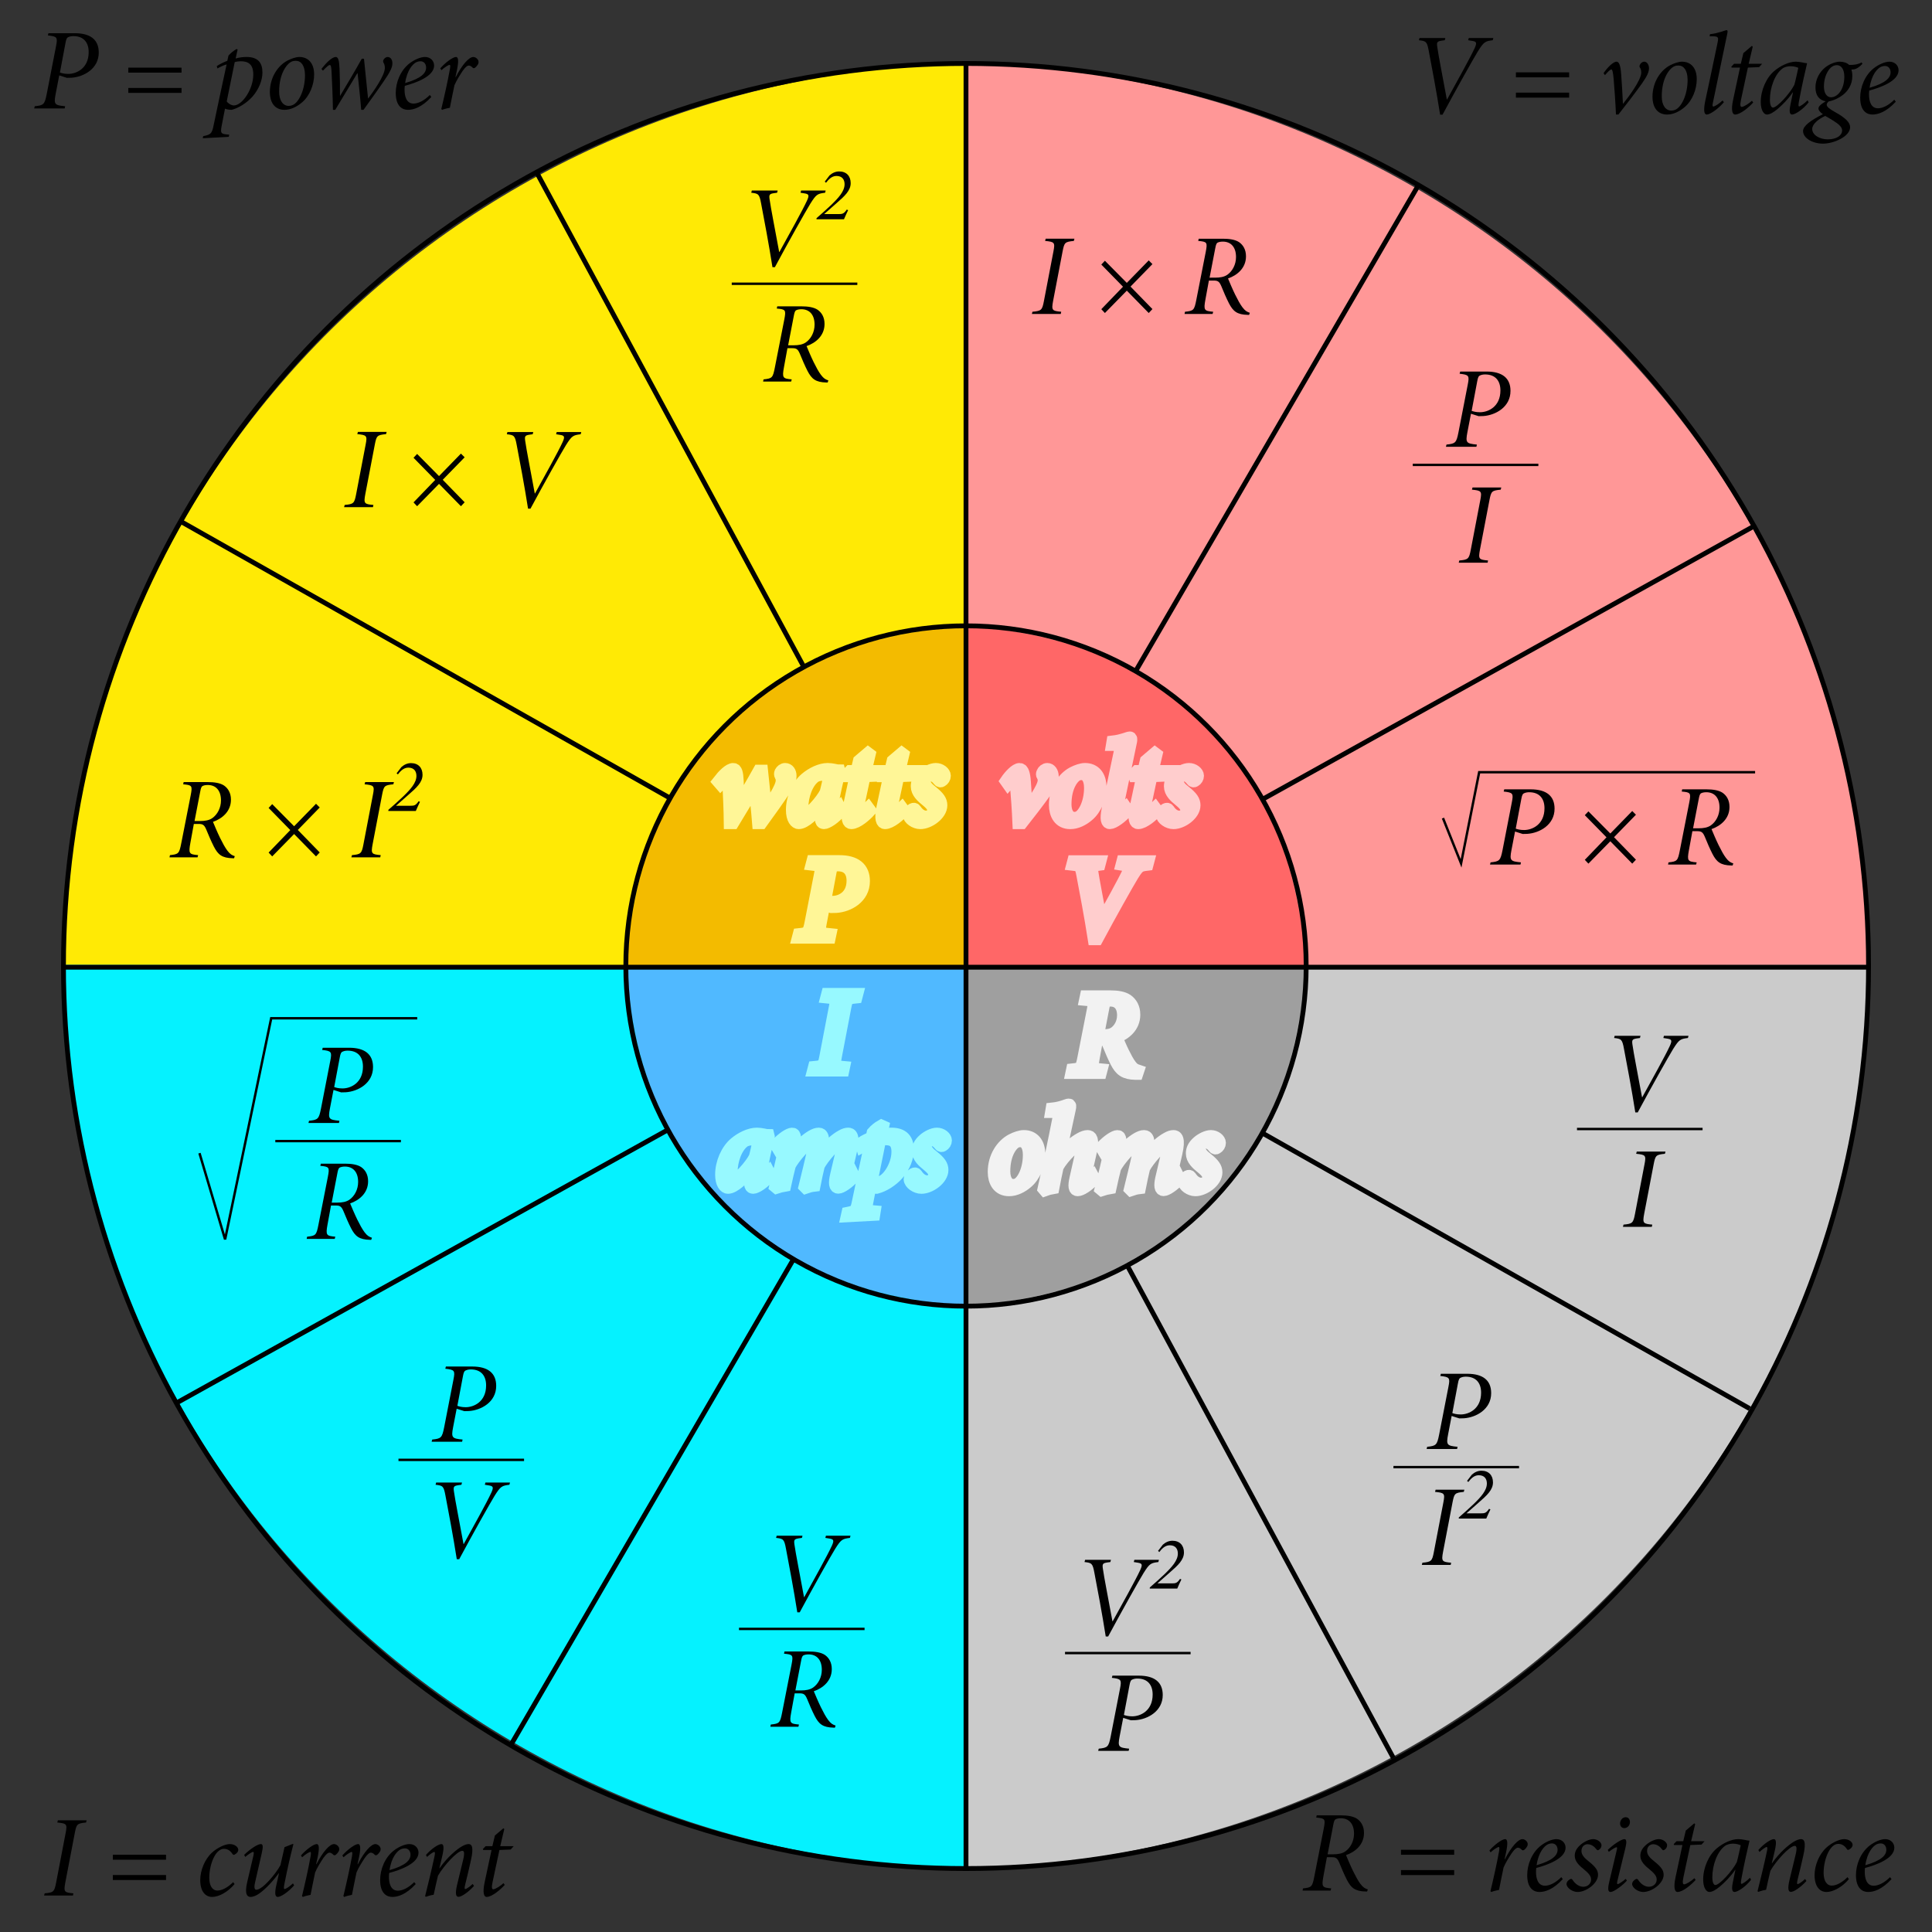 <?xml version="1.0" encoding="UTF-8" standalone="no"?>
<!-- Created with Inkscape (http://www.inkscape.org/) -->

<svg
   width="800"
   height="800"
   viewBox="0 0 800 800"
   version="1.1"
   data-id="svg1"
   xmlns="http://www.w3.org/2000/svg"
   xmlns:svg="http://www.w3.org/2000/svg">
  <rect x="0" y="0" width="800" height="800" fill="#333333" stroke="none"/>
  <defs
     id="defs1" />
  <g
     id="layer1">
    <path
       style="fill:#ff9797;fill-opacity:1;stroke:none;stroke-width:2;stroke-dasharray:none;stroke-opacity:1;paint-order:stroke fill markers"
       d="M 773.5,400.5 540.856,400 400,259.144 V 26.278 C 603.444,29.58 772.944,191.821 773.5,400.5 Z"
       id="path57" />
    <path
       style="fill:#ffea05;fill-opacity:1;stroke:none;stroke-width:2;stroke-dasharray:none;stroke-opacity:1;paint-order:stroke fill markers"
       d="M 26.5,400.5 259.144,400 400,259.144 V 26.278 C 196.556,29.58 27.056,191.821 26.5,400.5 Z"
       id="path52" />
    <path
       style="fill:#05f2ff;fill-opacity:1;stroke:none;stroke-width:2;stroke-dasharray:none;stroke-opacity:1;paint-order:stroke fill markers"
       d="M 26.5,399.5 259.144,400 400,540.856 V 773.722 C 196.556,770.42 27.056,608.179 26.5,399.5 Z"
       id="path53" />
    <path
       style="fill:#cbcbcb;fill-opacity:1;stroke:none;stroke-width:2;stroke-dasharray:none;stroke-opacity:1;paint-order:stroke fill markers"
       d="M 773.5,399.5 540.856,400 400,540.856 V 773.722 C 603.444,770.42 772.944,608.179 773.5,399.5 Z"
       id="path55" />
    <g
       id="g51"
       style="display:inline">
      <path
         style="fill:none;fill-opacity:1;stroke:#000000;stroke-width:2;stroke-dasharray:none;stroke-opacity:1;paint-order:stroke fill markers"
         d="M 222,71 577,728"
         id="path47" />
      <path
         style="fill:none;fill-opacity:1;stroke:#000000;stroke-width:2;stroke-dasharray:none;stroke-opacity:1;paint-order:stroke fill markers"
         d="M 74.478,215.709 724.522,583.291"
         id="path48" />
      <path
         style="fill:none;fill-opacity:1;stroke:#000000;stroke-width:2;stroke-dasharray:none;stroke-opacity:1;paint-order:stroke fill markers"
         d="M 73.139,580.903 725.861,218.097"
         id="path49" />
      <path
         style="fill:none;fill-opacity:1;stroke:#000000;stroke-width:2;stroke-dasharray:none;stroke-opacity:1;paint-order:stroke fill markers"
         d="M 211.719,722.233 587.281,76.767"
         id="path50" />
    </g>
    <path
       style="fill:#ff6767;fill-opacity:1;stroke:none;stroke-width:2;stroke-dasharray:none;stroke-opacity:1;paint-order:stroke fill markers"
       d="M 540.856,400 399.509,400.009 400,259.144 C 484.172,265.545 534.124,312.497 540.856,400 Z"
       id="path58" />
    <path
       style="fill:#9f9f9f;fill-opacity:1;stroke:none;stroke-width:2;stroke-dasharray:none;stroke-opacity:1;paint-order:stroke fill markers"
       d="M 540.856,400 399.509,399.991 400,540.856 C 484.172,534.455 534.124,487.503 540.856,400 Z"
       id="path56" />
    <path
       style="fill:#50b9ff;fill-opacity:1;stroke:none;stroke-width:2;stroke-dasharray:none;stroke-opacity:1;paint-order:stroke fill markers"
       d="M 259.144,400 400.491,399.991 400,540.856 C 315.828,534.455 265.876,487.503 259.144,400 Z"
       id="path54" />
    <path
       style="fill:#f3bb00;fill-opacity:1;stroke:none;stroke-width:2;stroke-dasharray:none;stroke-opacity:1;paint-order:stroke fill markers"
       d="M 259.144,400 400.491,400.009 400,259.144 C 315.828,265.545 265.876,312.497 259.144,400 Z"
       id="path51" />
    <circle
       style="display:none;fill:#07ff22;fill-opacity:1;stroke:none;stroke-width:2;stroke-dasharray:none;stroke-opacity:1;paint-order:stroke fill markers"
       id="circle50"
       cx="400"
       cy="400"
       r="140.856" />
    <circle
       style="display:inline;fill:none;stroke:#000000;stroke-width:2;stroke-dasharray:none;stroke-opacity:1;paint-order:stroke fill markers"
       id="path1"
       cx="400"
       cy="400"
       r="140.856" />
    <g
       id="g50">
      <path
         style="fill:none;fill-opacity:1;stroke:#000000;stroke-width:2;stroke-dasharray:none;stroke-opacity:1;paint-order:stroke fill markers"
         d="M 400,27 V 774"
         id="path18" />
      <path
         style="fill:none;fill-opacity:1;stroke:#000000;stroke-width:2;stroke-dasharray:none;stroke-opacity:1;paint-order:stroke fill markers"
         d="m 26.5,400.5 h 747"
         id="path19" />
    </g>
    <circle
       style="fill:none;stroke:#000000;stroke-width:2;stroke-dasharray:none;stroke-opacity:1;paint-order:stroke fill markers"
       id="circle1"
       cx="400"
       cy="400"
       r="373.722" />
  </g>
  <g
     id="layer2"
     style="display:inline">
    <g
       id="text1"
       style="font-style:italic;font-size:48px;line-height:0.87;font-family:'Minion Pro';-inkscape-font-specification:'Minion Pro, Italic';stroke-width:2.201;paint-order:stroke fill markers"
       aria-label="P = power">
      <path
         d="m 20.062,13.752 -0.24,0.912 c 3.84,0.432 4.128,0.72 3.36,4.56 l -3.84,19.728 c -0.864,4.32 -1.248,4.656 -4.944,5.04 l -0.24,0.912 h 12.624 l 0.192,-0.912 c -4.368,-0.432 -4.752,-0.72 -3.936,-5.04 l 1.488,-7.728 3.168,1.008 c 0.576,0 1.248,0 1.92,-0.048 5.04,-0.336 11.28,-3.696 11.28,-10.416 0,-5.232 -3.312,-8.016 -9.936,-8.016 z m 7.056,4.032 c 0.288,-1.632 0.576,-2.208 1.248,-2.448 0.528,-0.24 1.2,-0.384 2.016,-0.384 4.272,0 6.336,2.64 6.336,6.624 0,6.768 -5.088,9.024 -8.448,9.024 -1.68,0 -2.832,-0.336 -3.456,-0.576 z"
         id="path59" />
      <path
         d="m 75.166,30.072 v -2.064 h -22.032 v 2.064 z m 0,8.4 v -2.064 h -22.032 v 2.064 z m 23.232,-18 -0.432,-0.192 c -1.104,0.624 -2.448,1.68 -3.36,2.736 l -0.48,2.16 c -1.632,0.624 -3.264,1.44 -4.368,2.208 l 0.288,0.96 c 0.912,-0.528 2.208,-1.2 3.792,-1.68 -1.824,8.4 -3.648,16.848 -5.424,25.392 -0.672,3.264 -1.152,3.696 -4.272,4.32 l -0.192,0.864 10.8,-0.576 0.144,-0.912 -1.104,-0.096 c -2.304,-0.24 -2.592,-0.576 -1.968,-3.744 l 1.344,-6.912 c 0.864,0.384 2.016,0.48 2.784,0.48 2.928,-0.768 6.288,-2.88 8.64,-5.52 2.736,-3.168 4.08,-6.912 4.08,-9.936 0,-4.032 -1.824,-6.432 -6.624,-6.432 -1.296,0 -3.072,0.192 -4.464,0.624 z m -1.2,5.232 c 0.912,-0.24 1.872,-0.336 2.544,-0.336 2.88,0 5.136,1.104 5.136,5.472 0,6.192 -4.656,12.816 -8.016,12.816 -1.152,0 -2.496,-0.912 -2.976,-1.68 z m 20.64,19.776 c 2.592,0 5.184,-1.344 7.152,-3.024 3.264,-2.688 5.088,-7.44 5.088,-11.616 0,-4.512 -2.304,-7.248 -6.144,-7.248 -1.344,0 -3.216,0.624 -4.896,1.488 -3.936,2.064 -7.296,6.912 -7.296,13.104 0,3.84 1.728,7.296 6.096,7.296 z m 1.728,-1.632 c -2.448,0 -3.984,-2.304 -3.984,-5.904 0,-7.68 3.312,-11.616 5.184,-12.432 0.528,-0.24 1.056,-0.336 1.728,-0.336 2.16,0 3.744,1.92 3.792,5.808 0.048,6.288 -2.592,11.568 -5.232,12.576 -0.528,0.192 -0.96,0.288 -1.488,0.288 z m 32.832,-3.12 c -0.624,-5.616 -1.104,-11.232 -1.68,-16.416 h -0.912 c -2.88,5.184 -6.096,10.56 -8.928,15.312 h -0.096 c 0.048,-3.168 -0.048,-7.776 -0.192,-11.376 -0.144,-3.264 -0.576,-4.656 -1.536,-4.656 -1.584,0 -3.984,2.4 -5.952,4.944 l 0.624,0.72 c 1.632,-1.728 2.448,-2.352 2.832,-2.352 0.528,0 0.672,1.104 0.768,3.552 0.192,3.936 0.48,10.176 0.528,15.024 h 0.96 c 2.496,-4.08 6,-9.936 9.12,-15.12 h 0.144 c 0.528,4.992 1.104,10.224 1.488,15.12 h 0.96 c 2.736,-3.744 8.256,-11.472 10.08,-14.4 1.008,-1.68 1.872,-3.264 1.872,-4.8 0.048,-1.632 -0.816,-2.688 -1.968,-2.688 -0.72,0 -1.392,0.576 -1.728,1.2 -0.192,0.432 -0.144,0.864 0,1.152 0.336,0.48 0.576,1.2 0.576,2.256 -0.048,3.12 -4.8,9.792 -6.864,12.528 z m 25.584,-1.392 c -2.4,2.4 -4.848,3.552 -6.768,3.552 -2.976,0 -3.696,-3.12 -3.696,-5.664 0,-0.384 0,-0.96 0.096,-1.68 4.512,-1.2 12.144,-3.888 12.144,-8.4 0,-1.872 -1.44,-3.552 -3.792,-3.552 -1.92,0 -4.512,1.2 -6.384,2.64 -3.792,2.928 -5.712,7.92 -5.712,12.24 0,5.76 2.928,7.008 5.04,7.008 2.304,0 5.664,-0.96 9.696,-5.328 z m -3.84,-13.968 c 1.344,0 2.304,1.056 2.304,2.64 0,2.256 -2.016,4.464 -8.688,6.384 0.816,-5.568 3.264,-7.872 4.464,-8.544 0.528,-0.288 1.2,-0.48 1.92,-0.48 z m 14.448,6.528 0.624,-2.88 c 0.72,-3.504 0.672,-5.424 -0.384,-5.424 -1.248,0 -4.224,2.112 -6.528,4.704 l 0.48,0.768 c 1.296,-1.2 2.928,-2.208 3.36,-2.208 0.336,0 0.384,0.432 0.144,1.824 -0.864,4.848 -2.304,11.28 -3.552,16.464 l 0.336,0.336 c 1.008,-0.384 2.208,-0.672 3.216,-0.864 0.528,-2.592 1.104,-5.712 1.872,-9.264 0.864,-2.064 2.4,-4.464 3.456,-6.048 1.152,-1.584 1.872,-2.16 2.496,-2.16 0.528,0 1.104,0.336 1.584,0.864 0.24,0.288 0.624,0.288 1.008,0.048 0.432,-0.336 0.864,-0.816 1.2,-1.392 0.336,-0.576 0.336,-1.296 0.048,-1.824 -0.384,-0.72 -1.248,-1.248 -1.968,-1.248 -1.776,0 -4.656,3.216 -7.248,8.304 z"
         id="path60" />
    </g>
    <g
       id="text2"
       style="font-style:italic;font-size:48px;line-height:0.87;font-family:'Minion Pro';-inkscape-font-specification:'Minion Pro, Italic';stroke-width:3.096;paint-order:stroke fill markers"
       aria-label="V = voltage">
      <path
         d="m 618.352,15.749 h -10.176 l -0.24,0.912 1.488,0.24 c 1.872,0.288 2.304,0.624 1.2,3.024 -2.016,4.368 -7.44,14.016 -11.424,21.264 h -0.096 c -1.536,-8.4 -3.504,-18.336 -3.984,-21.888 -0.24,-1.776 -0.048,-2.16 1.728,-2.448 l 1.392,-0.192 0.24,-0.912 h -10.704 l -0.24,0.912 c 2.976,0.336 3.36,0.528 4.08,4.416 1.104,5.664 3.312,17.472 4.704,26.4 h 1.008 c 5.616,-10.464 12.768,-23.184 14.688,-26.304 2.448,-3.888 2.976,-4.128 6.096,-4.512 z"
         id="path61" />
      <path
         d="m 649.744,32.021 v -2.064 h -22.032 v 2.064 z m 0,8.4 v -2.064 h -22.032 v 2.064 z m 22.272,2.496 c -0.192,-4.512 -0.48,-8.736 -0.72,-12.096 -0.24,-3.456 -0.768,-5.28 -1.92,-5.28 -1.44,0 -3.84,2.496 -5.376,4.752 l 0.576,0.816 c 1.296,-1.488 2.208,-2.352 2.64,-2.352 0.432,0 0.72,1.2 0.96,3.936 0.288,3.216 0.768,10.032 0.96,14.736 h 1.008 c 2.832,-3.552 7.008,-9.024 9.792,-12.912 2.208,-3.12 2.88,-4.848 2.88,-6.288 -0.048,-1.536 -0.864,-2.688 -1.968,-2.688 -0.816,0 -1.536,0.624 -1.824,1.344 -0.192,0.384 -0.192,0.768 0,1.056 0.384,0.48 0.576,1.248 0.576,2.112 0,3.216 -5.52,10.416 -7.488,12.864 z m 18.336,4.512 c 2.592,0 5.184,-1.344 7.152,-3.024 3.264,-2.688 5.088,-7.44 5.088,-11.616 0,-4.512 -2.304,-7.248 -6.144,-7.248 -1.344,0 -3.216,0.624 -4.896,1.488 -3.936,2.064 -7.296,6.912 -7.296,13.104 0,3.84 1.728,7.296 6.096,7.296 z m 1.728,-1.632 c -2.448,0 -3.984,-2.304 -3.984,-5.904 0,-7.68 3.312,-11.616 5.184,-12.432 0.528,-0.24 1.056,-0.336 1.728,-0.336 2.16,0 3.744,1.92 3.792,5.808 0.048,6.288 -2.592,11.568 -5.232,12.576 -0.528,0.192 -0.96,0.288 -1.488,0.288 z m 21.216,-4.224 c -1.392,1.392 -3.312,2.544 -3.84,2.544 -0.288,0 -0.48,-0.288 -0.192,-1.536 2.016,-9.744 4.032,-19.344 6,-28.8 0.144,-0.816 0.144,-1.296 -0.288,-1.296 -0.576,0 -3.168,1.248 -6.912,1.68 l -0.144,0.864 h 1.344 c 2.208,0.048 2.4,0.384 1.968,2.544 -1.68,8.112 -3.408,16.176 -5.136,24.288 -0.912,4.464 -0.24,5.568 0.624,5.568 1.392,0 4.656,-2.256 7.104,-5.088 z m 16.368,-15.168 h -5.568 l 1.68,-7.104 -0.384,-0.288 -3.504,2.976 -1.056,4.416 h -2.784 l -1.152,1.2 0.144,0.384 h 3.456 l -2.832,13.248 c -1.056,4.848 -0.144,6.192 0.768,6.192 2.352,0 6,-3.264 7.536,-4.992 l -0.528,-0.72 c -1.008,1.008 -3.36,2.544 -4.224,2.544 -0.528,0 -0.816,-0.576 -0.288,-3.024 l 2.832,-13.248 4.656,-0.192 z m 18.816,15.12 c -1.392,1.44 -3.072,2.544 -3.504,2.544 -0.24,0 -0.384,-0.336 -0.096,-1.92 1.152,-6.336 2.688,-13.008 3.36,-15.792 l -0.048,-0.192 c -0.528,0 -1.152,-0.144 -1.776,-0.288 -1.008,-0.192 -1.872,-0.336 -2.784,-0.336 -2.928,0 -6.432,1.728 -8.928,3.84 -3.312,2.784 -5.616,7.968 -5.616,12.864 0,3.744 1.488,5.184 2.544,5.184 1.248,0 2.832,-0.96 4.368,-2.256 1.968,-1.68 4.272,-3.888 6.336,-6.912 h 0.096 l -1.056,5.136 c -0.72,3.408 -0.048,4.032 0.72,4.032 1.104,0 4.32,-1.872 6.816,-5.04 z m -14.352,3.024 c -0.672,0 -1.248,-1.056 -1.248,-3.216 0,-4.944 1.968,-10.512 5.136,-12.912 0.864,-0.672 2.208,-1.008 3.408,-1.008 1.2,0 2.544,0.336 3.216,0.672 -0.336,1.536 -1.152,5.328 -1.632,7.008 -1.824,3.648 -7.152,9.456 -8.88,9.456 z m 36.72,-18.72 c -0.96,0.624 -2.688,1.104 -5.136,1.056 -1.008,-0.912 -2.352,-1.344 -3.888,-1.344 -1.584,0 -3.936,0.768 -5.952,2.304 -2.4,1.872 -4.128,4.992 -4.128,8.304 0,3.264 1.392,5.232 4.224,5.808 -2.304,1.392 -2.976,2.208 -2.976,2.976 -0.048,0.576 0.624,1.536 1.824,2.352 -5.136,2.592 -8.16,4.848 -8.208,6.912 -0.048,2.976 3.936,5.28 8.256,5.28 4.512,0 11.232,-2.976 11.232,-6.816 0,-1.872 -1.776,-3.792 -6.288,-6.288 -2.16,-1.2 -3.408,-2.16 -3.408,-2.976 0,-0.48 0.336,-1.008 0.816,-1.392 2.448,-0.48 4.704,-1.728 6,-2.784 1.824,-1.44 3.792,-4.08 3.792,-7.68 0,-1.2 -0.144,-1.968 -0.384,-2.736 0.528,-0.048 0.864,-0.048 1.2,-0.096 0.816,-0.192 2.064,-0.816 3.36,-2.304 z m -12.672,14.448 c -1.632,0 -2.928,-1.536 -2.928,-4.464 0,-2.88 0.864,-5.184 1.92,-6.72 0.864,-1.296 2.064,-2.112 3.408,-2.112 2.064,0 3.12,2.016 3.12,4.752 0,5.472 -2.88,8.544 -5.52,8.544 z m -1.344,17.424 c -3.312,0 -6.432,-1.776 -6.432,-4.272 0,-1.968 2.352,-4.032 5.376,-5.424 0.72,0.336 1.92,1.104 3.504,2.064 2.208,1.392 3.504,2.592 3.504,3.936 0,2.016 -2.16,3.696 -5.952,3.696 z m 27.552,-16.416 c -2.4,2.4 -4.848,3.552 -6.768,3.552 -2.976,0 -3.696,-3.12 -3.696,-5.664 0,-0.384 0,-0.96 0.096,-1.68 4.512,-1.2 12.144,-3.888 12.144,-8.4 0,-1.872 -1.44,-3.552 -3.792,-3.552 -1.92,0 -4.512,1.2 -6.384,2.64 -3.792,2.928 -5.712,7.92 -5.712,12.24 0,5.76 2.928,7.008 5.04,7.008 2.304,0 5.664,-0.96 9.696,-5.328 z m -3.84,-13.968 c 1.344,0 2.304,1.056 2.304,2.64 0,2.256 -2.016,4.464 -8.688,6.384 0.816,-5.568 3.264,-7.872 4.464,-8.544 0.528,-0.288 1.2,-0.48 1.92,-0.48 z"
         id="path62" />
    </g>
    <path
       d="m 35.87,753.752 h -11.904 l -0.24,0.912 c 3.888,0.384 4.176,0.624 3.456,4.32 l -3.936,20.544 c -0.72,3.792 -1.056,4.128 -4.752,4.464 l -0.24,0.912 h 11.952 l 0.192,-0.912 c -3.792,-0.336 -4.08,-0.576 -3.36,-4.464 l 3.936,-20.544 c 0.72,-3.696 0.96,-3.936 4.656,-4.32 z m 32.88,16.32 v -2.064 h -22.032 v 2.064 z m 0,8.4 v -2.064 h -22.032 v 2.064 z m 27.792,0.864 c -1.344,1.392 -4.032,3.504 -6.48,3.504 -2.112,0 -3.408,-1.968 -3.408,-5.328 0,-3.216 0.864,-6.48 2.016,-8.64 1.056,-2.016 2.496,-3.312 4.032,-3.312 1.44,0 2.592,0.672 3.552,2.112 0.24,0.384 0.528,0.48 0.864,0.288 1.056,-0.528 1.584,-1.344 1.536,-2.064 -0.048,-1.104 -1.488,-2.304 -3.504,-2.304 -2.256,0 -5.616,1.872 -7.392,3.552 -3.024,2.784 -4.848,7.392 -4.848,11.376 0,4.56 2.064,6.96 4.944,6.96 2.688,0 6.48,-1.968 9.264,-5.328 z m 24.768,0.528 c -1.344,1.296 -3.024,2.352 -3.456,2.352 -0.336,0 -0.384,-0.432 -0.144,-1.824 1.248,-6.384 2.496,-11.808 3.792,-16.8 h -0.48 l -3.216,1.296 c -0.576,2.688 -1.152,5.136 -1.68,7.44 -1.872,3.504 -7.392,10.176 -9.984,10.176 -0.672,0 -1.056,-0.768 -0.528,-3.024 0.912,-3.984 1.824,-7.968 2.736,-11.952 0.672,-2.928 0.576,-3.936 -0.384,-3.936 -1.2,0 -4.224,1.872 -6.864,4.464 l 0.432,0.864 c 1.44,-1.2 2.88,-2.112 3.264,-2.112 0.288,0.048 0.384,0.384 0.144,1.536 -0.864,3.696 -1.728,7.344 -2.592,11.04 -1.248,5.28 0.24,6.096 1.392,6.096 1.104,0 2.448,-0.576 3.648,-1.44 2.688,-1.92 5.712,-5.184 8.016,-8.352 h 0.096 c -0.336,1.728 -0.672,3.168 -1.104,4.992 -0.864,3.84 -0.288,4.8 0.624,4.8 1.344,0 4.56,-2.208 6.768,-4.8 z m 9.6,-7.968 0.624,-2.88 c 0.72,-3.504 0.672,-5.424 -0.384,-5.424 -1.248,0 -4.224,2.112 -6.528,4.704 l 0.48,0.768 c 1.296,-1.2 2.928,-2.208 3.36,-2.208 0.336,0 0.384,0.432 0.144,1.824 -0.864,4.848 -2.304,11.28 -3.552,16.464 l 0.336,0.336 c 1.008,-0.384 2.208,-0.672 3.216,-0.864 0.528,-2.592 1.104,-5.712 1.872,-9.264 0.864,-2.064 2.4,-4.464 3.456,-6.048 1.152,-1.584 1.872,-2.16 2.496,-2.16 0.528,0 1.104,0.336 1.584,0.864 0.24,0.288 0.624,0.288 1.008,0.048 0.432,-0.336 0.864,-0.816 1.2,-1.392 0.336,-0.576 0.336,-1.296 0.048,-1.824 -0.384,-0.72 -1.248,-1.248 -1.968,-1.248 -1.776,0 -4.656,3.216 -7.248,8.304 z m 17.136,0 0.624,-2.88 c 0.72,-3.504 0.672,-5.424 -0.384,-5.424 -1.248,0 -4.224,2.112 -6.528,4.704 l 0.48,0.768 c 1.296,-1.2 2.928,-2.208 3.36,-2.208 0.336,0 0.384,0.432 0.144,1.824 -0.864,4.848 -2.304,11.28 -3.552,16.464 l 0.336,0.336 c 1.008,-0.384 2.208,-0.672 3.216,-0.864 0.528,-2.592 1.104,-5.712 1.872,-9.264 0.864,-2.064 2.4,-4.464 3.456,-6.048 1.152,-1.584 1.872,-2.16 2.496,-2.16 0.528,0 1.104,0.336 1.584,0.864 0.24,0.288 0.624,0.288 1.008,0.048 0.432,-0.336 0.864,-0.816 1.2,-1.392 0.336,-0.576 0.336,-1.296 0.048,-1.824 -0.384,-0.72 -1.248,-1.248 -1.968,-1.248 -1.776,0 -4.656,3.216 -7.248,8.304 z m 23.472,7.44 c -2.4,2.4 -4.848,3.552 -6.768,3.552 -2.976,0 -3.696,-3.12 -3.696,-5.664 0,-0.384 0,-0.96 0.096,-1.68 4.512,-1.2 12.144,-3.888 12.144,-8.4 0,-1.872 -1.44,-3.552 -3.792,-3.552 -1.92,0 -4.512,1.2 -6.384,2.64 -3.792,2.928 -5.712,7.92 -5.712,12.24 0,5.76 2.928,7.008 5.04,7.008 2.304,0 5.664,-0.96 9.696,-5.328 z m -3.84,-13.968 c 1.344,0 2.304,1.056 2.304,2.64 0,2.256 -2.016,4.464 -8.688,6.384 0.816,-5.568 3.264,-7.872 4.464,-8.544 0.528,-0.288 1.2,-0.48 1.92,-0.48 z m 28.032,14.736 c -1.248,1.248 -2.688,2.112 -3.072,2.112 -0.288,0 -0.336,-0.48 -0.048,-1.728 0.816,-3.312 1.632,-6.624 2.352,-9.936 1.44,-6.192 0.192,-6.96 -0.912,-6.96 -0.816,0 -1.68,0.336 -2.88,1.008 -2.16,1.296 -5.808,4.272 -9.12,8.976 h -0.096 l 1.2,-5.04 c 0.768,-3.264 0.672,-4.944 -0.336,-4.944 -1.152,0 -3.984,1.728 -6.432,4.512 l 0.48,0.816 c 1.2,-1.152 2.544,-2.064 2.976,-2.064 0.288,0 0.432,0.384 0.048,2.016 -1.152,5.376 -2.496,10.944 -3.84,16.272 l 0.288,0.288 c 0.912,-0.336 2.064,-0.672 3.264,-0.864 0.576,-2.832 1.248,-5.616 1.776,-7.872 2.4,-4.176 8.016,-10.32 10.08,-10.32 0.672,0 1.056,0.672 0.384,3.552 -0.864,3.504 -1.68,7.008 -2.544,10.512 -0.864,3.696 -0.528,4.992 0.576,4.992 1.104,0 3.696,-1.536 6.432,-4.512 z m 16.992,-15.648 h -5.568 l 1.68,-7.104 -0.384,-0.288 -3.504,2.976 -1.056,4.416 h -2.784 l -1.152,1.2 0.144,0.384 h 3.456 l -2.832,13.248 c -1.056,4.848 -0.144,6.192 0.768,6.192 2.352,0 6,-3.264 7.536,-4.992 l -0.528,-0.72 c -1.008,1.008 -3.36,2.544 -4.224,2.544 -0.528,0 -0.816,-0.576 -0.288,-3.024 l 2.832,-13.248 4.656,-0.192 z"
       id="text6"
       style="font-style:italic;font-size:48px;line-height:0.87;font-family:'Minion Pro';-inkscape-font-specification:'Minion Pro, Italic';stroke-width:2.201;paint-order:stroke fill markers"
       aria-label="I = current" />
    <path
       d="m 566.384,782.373 c -1.152,-0.384 -1.92,-0.768 -3.072,-2.304 -1.008,-1.344 -1.92,-3.072 -3.024,-5.28 -1.104,-2.256 -2.352,-5.232 -2.928,-6.624 3.744,-1.296 7.44,-4.272 7.44,-9.168 0,-2.832 -1.2,-4.704 -2.832,-5.856 -1.632,-1.104 -4.128,-1.44 -6.72,-1.44 h -10.032 l -0.192,0.912 c 3.648,0.336 3.888,0.528 3.12,4.512 l -3.888,19.776 c -0.864,4.416 -1.104,4.656 -4.704,5.04 l -0.192,0.912 h 11.616 l 0.24,-0.912 c -3.696,-0.336 -4.032,-0.576 -3.216,-5.04 l 1.44,-7.872 h 2.016 c 1.68,0 2.304,0.384 3.12,2.304 1.008,2.448 2.016,4.848 3.168,7.104 1.728,3.312 3.312,4.704 7.872,4.8 h 0.48 z m -16.656,-14.544 2.352,-12.192 c 0.24,-1.344 0.48,-1.968 0.864,-2.256 0.48,-0.288 1.248,-0.48 2.256,-0.48 3.36,0 5.472,2.256 5.472,6.384 0,3.12 -1.488,5.856 -3.6,7.344 -1.344,0.912 -3.024,1.2 -5.04,1.2 z m 52.416,0.192 v -2.064 h -22.032 v 2.064 z m 0,8.4 v -2.064 h -22.032 v 2.064 z m 20.88,-6.576 0.624,-2.88 c 0.72,-3.504 0.672,-5.424 -0.384,-5.424 -1.248,0 -4.224,2.112 -6.528,4.704 l 0.48,0.768 c 1.296,-1.2 2.928,-2.208 3.36,-2.208 0.336,0 0.384,0.432 0.144,1.824 -0.864,4.848 -2.304,11.28 -3.552,16.464 l 0.336,0.336 c 1.008,-0.384 2.208,-0.672 3.216,-0.864 0.528,-2.592 1.104,-5.712 1.872,-9.264 0.864,-2.064 2.4,-4.464 3.456,-6.048 1.152,-1.584 1.872,-2.16 2.496,-2.16 0.528,0 1.104,0.336 1.584,0.864 0.24,0.288 0.624,0.288 1.008,0.048 0.432,-0.336 0.864,-0.816 1.2,-1.392 0.336,-0.576 0.336,-1.296 0.048,-1.824 -0.384,-0.72 -1.248,-1.248 -1.968,-1.248 -1.776,0 -4.656,3.216 -7.248,8.304 z m 23.472,7.44 c -2.4,2.4 -4.848,3.552 -6.768,3.552 -2.976,0 -3.696,-3.12 -3.696,-5.664 0,-0.384 0,-0.96 0.096,-1.68 4.512,-1.2 12.144,-3.888 12.144,-8.4 0,-1.872 -1.44,-3.552 -3.792,-3.552 -1.92,0 -4.512,1.2 -6.384,2.64 -3.792,2.928 -5.712,7.92 -5.712,12.24 0,5.76 2.928,7.008 5.04,7.008 2.304,0 5.664,-0.96 9.696,-5.328 z m -3.84,-13.968 c 1.344,0 2.304,1.056 2.304,2.64 0,2.256 -2.016,4.464 -8.688,6.384 0.816,-5.568 3.264,-7.872 4.464,-8.544 0.528,-0.288 1.2,-0.48 1.92,-0.48 z m 10.608,20.112 c 3.552,0 8.448,-3.552 8.448,-7.104 0,-1.872 -1.008,-3.264 -3.744,-5.472 -1.776,-1.392 -3.12,-2.688 -3.12,-4.416 0,-1.68 1.104,-2.784 2.544,-2.784 1.584,0 2.832,1.008 3.648,2.112 0.288,0.384 0.576,0.48 0.96,0.24 0.672,-0.384 1.152,-1.104 1.152,-1.92 0,-1.2 -1.632,-2.544 -3.456,-2.544 -1.632,0 -3.84,1.152 -5.184,2.304 -1.968,1.68 -2.448,3.216 -2.448,4.608 0,2.4 2.016,4.176 3.984,5.76 2.208,1.824 2.784,2.88 2.784,4.08 0,1.68 -1.392,2.976 -3.216,2.976 -1.488,0 -3.216,-0.912 -4.512,-2.928 -0.24,-0.336 -0.528,-0.432 -1.008,-0.192 -0.912,0.528 -1.44,1.248 -1.44,1.968 0.048,1.632 2.496,3.312 4.608,3.312 z m 19.92,-30.96 c -1.584,0 -2.352,1.536 -2.352,2.64 0.048,1.104 0.72,1.872 1.776,1.872 1.296,0 2.352,-1.2 2.304,-2.544 0,-1.008 -0.576,-1.968 -1.728,-1.968 z m 0,25.536 c -1.2,1.008 -2.832,2.16 -3.312,2.16 -0.336,0 -0.384,-0.336 -0.096,-1.536 l 3.264,-13.392 c 0.528,-2.208 0.576,-3.696 -0.384,-3.696 -1.2,0 -4.512,2.112 -6.912,4.464 l 0.432,0.816 c 1.392,-1.104 2.784,-1.92 3.168,-1.92 0.336,0 0.336,0.384 0.048,1.488 l -2.976,12.576 c -0.912,3.696 -0.384,4.464 0.48,4.464 1.44,0 5.184,-2.88 6.768,-4.704 z m 7.248,5.424 c 3.552,0 8.448,-3.552 8.448,-7.104 0,-1.872 -1.008,-3.264 -3.744,-5.472 -1.776,-1.392 -3.12,-2.688 -3.12,-4.416 0,-1.68 1.104,-2.784 2.544,-2.784 1.584,0 2.832,1.008 3.648,2.112 0.288,0.384 0.576,0.48 0.96,0.24 0.672,-0.384 1.152,-1.104 1.152,-1.92 0,-1.2 -1.632,-2.544 -3.456,-2.544 -1.632,0 -3.84,1.152 -5.184,2.304 -1.968,1.68 -2.448,3.216 -2.448,4.608 0,2.4 2.016,4.176 3.984,5.76 2.208,1.824 2.784,2.88 2.784,4.08 0,1.68 -1.392,2.976 -3.216,2.976 -1.488,0 -3.216,-0.912 -4.512,-2.928 -0.24,-0.336 -0.528,-0.432 -1.008,-0.192 -0.912,0.528 -1.44,1.248 -1.44,1.968 0.048,1.632 2.496,3.312 4.608,3.312 z m 25.392,-21.024 h -5.568 l 1.68,-7.104 -0.384,-0.288 -3.504,2.976 -1.056,4.416 h -2.784 l -1.152,1.2 0.144,0.384 h 3.456 l -2.832,13.248 c -1.056,4.848 -0.144,6.192 0.768,6.192 2.352,0 6,-3.264 7.536,-4.992 l -0.528,-0.72 c -1.008,1.008 -3.36,2.544 -4.224,2.544 -0.528,0 -0.816,-0.576 -0.288,-3.024 l 2.832,-13.248 4.656,-0.192 z m 18.816,15.12 c -1.392,1.44 -3.072,2.544 -3.504,2.544 -0.24,0 -0.384,-0.336 -0.096,-1.92 1.152,-6.336 2.688,-13.008 3.36,-15.792 l -0.048,-0.192 c -0.528,0 -1.152,-0.144 -1.776,-0.288 -1.008,-0.192 -1.872,-0.336 -2.784,-0.336 -2.928,0 -6.432,1.728 -8.928,3.84 -3.312,2.784 -5.616,7.968 -5.616,12.864 0,3.744 1.488,5.184 2.544,5.184 1.248,0 2.832,-0.96 4.368,-2.256 1.968,-1.68 4.272,-3.888 6.336,-6.912 h 0.096 l -1.056,5.136 c -0.72,3.408 -0.048,4.032 0.72,4.032 1.104,0 4.32,-1.872 6.816,-5.04 z m -14.352,3.024 c -0.672,0 -1.248,-1.056 -1.248,-3.216 0,-4.944 1.968,-10.512 5.136,-12.912 0.864,-0.672 2.208,-1.008 3.408,-1.008 1.2,0 2.544,0.336 3.216,0.672 -0.336,1.536 -1.152,5.328 -1.632,7.008 -1.824,3.648 -7.152,9.456 -8.88,9.456 z m 37.152,-2.496 c -1.248,1.248 -2.688,2.112 -3.072,2.112 -0.288,0 -0.336,-0.48 -0.048,-1.728 0.816,-3.312 1.632,-6.624 2.352,-9.936 1.44,-6.192 0.192,-6.96 -0.912,-6.96 -0.816,0 -1.68,0.336 -2.88,1.008 -2.16,1.296 -5.808,4.272 -9.12,8.976 h -0.096 l 1.2,-5.04 c 0.768,-3.264 0.672,-4.944 -0.336,-4.944 -1.152,0 -3.984,1.728 -6.432,4.512 l 0.48,0.816 c 1.2,-1.152 2.544,-2.064 2.976,-2.064 0.288,0 0.432,0.384 0.048,2.016 -1.152,5.376 -2.496,10.944 -3.84,16.272 l 0.288,0.288 c 0.912,-0.336 2.064,-0.672 3.264,-0.864 0.576,-2.832 1.248,-5.616 1.776,-7.872 2.4,-4.176 8.016,-10.32 10.08,-10.32 0.672,0 1.056,0.672 0.384,3.552 -0.864,3.504 -1.68,7.008 -2.544,10.512 -0.864,3.696 -0.528,4.992 0.576,4.992 1.104,0 3.696,-1.536 6.432,-4.512 z m 17.568,-0.768 c -1.344,1.392 -4.032,3.504 -6.48,3.504 -2.112,0 -3.408,-1.968 -3.408,-5.328 0,-3.216 0.864,-6.48 2.016,-8.64 1.056,-2.016 2.496,-3.312 4.032,-3.312 1.44,0 2.592,0.672 3.552,2.112 0.24,0.384 0.528,0.48 0.864,0.288 1.056,-0.528 1.584,-1.344 1.536,-2.064 -0.048,-1.104 -1.488,-2.304 -3.504,-2.304 -2.256,0 -5.616,1.872 -7.392,3.552 -3.024,2.784 -4.848,7.392 -4.848,11.376 0,4.56 2.064,6.96 4.944,6.96 2.688,0 6.48,-1.968 9.264,-5.328 z m 17.616,0 c -2.4,2.4 -4.848,3.552 -6.768,3.552 -2.976,0 -3.696,-3.12 -3.696,-5.664 0,-0.384 0,-0.96 0.096,-1.68 4.512,-1.2 12.144,-3.888 12.144,-8.4 0,-1.872 -1.44,-3.552 -3.792,-3.552 -1.92,0 -4.512,1.2 -6.384,2.64 -3.792,2.928 -5.712,7.92 -5.712,12.24 0,5.76 2.928,7.008 5.04,7.008 2.304,0 5.664,-0.96 9.696,-5.328 z m -3.84,-13.968 c 1.344,0 2.304,1.056 2.304,2.64 0,2.256 -2.016,4.464 -8.688,6.384 0.816,-5.568 3.264,-7.872 4.464,-8.544 0.528,-0.288 1.2,-0.48 1.92,-0.48 z"
       id="text8"
       style="font-style:italic;font-size:48px;line-height:0.87;font-family:'Minion Pro';-inkscape-font-specification:'Minion Pro, Italic';stroke-width:3.096;paint-order:stroke fill markers"
       aria-label="R = resistance" />
    <g
       id="text20"
       style="font-style:italic;font-size:48px;line-height:1;font-family:'Minion Pro';-inkscape-font-specification:'Minion Pro, Italic';stroke-width:2;paint-order:stroke fill markers"
       aria-label="R × I2">
      <path
         style="text-align:center;text-anchor:middle"
         d="m 97.211,354.52 c -1.152,-0.384 -1.92,-0.768 -3.072,-2.304 -1.008,-1.344 -1.92,-3.072 -3.024,-5.28 -1.104,-2.256 -2.352,-5.232 -2.928,-6.624 3.744,-1.296 7.44,-4.272 7.44,-9.168 0,-2.832 -1.2,-4.704 -2.832,-5.856 -1.632,-1.104 -4.128,-1.44 -6.72,-1.44 h -10.032 l -0.192,0.912 c 3.648,0.336 3.888,0.528 3.12,4.512 l -3.888,19.776 c -0.864,4.416 -1.104,4.656 -4.704,5.04 l -0.192,0.912 h 11.616 l 0.24,-0.912 c -3.696,-0.336 -4.032,-0.576 -3.216,-5.04 l 1.44,-7.872 h 2.016 c 1.68,0 2.304,0.384 3.12,2.304 1.008,2.448 2.016,4.848 3.168,7.104 1.728,3.312 3.312,4.704 7.872,4.8 h 0.48 z m -16.656,-14.544 2.352,-12.192 c 0.24,-1.344 0.48,-1.968 0.864,-2.256 0.48,-0.288 1.248,-0.48 2.256,-0.48 3.36,0 5.472,2.256 5.472,6.384 0,3.12 -1.488,5.856 -3.6,7.344 -1.344,0.912 -3.024,1.2 -5.04,1.2 z m 51.84,13.008 -9.072,-9.312 9.072,-9.312 -1.536,-1.536 -9.072,9.312 -9.072,-9.168 -1.488,1.584 8.976,9.168 -8.976,9.312 1.488,1.584 9.072,-9.264 9.072,9.264 z m 30.72,-29.136 h -11.904 l -0.24,0.912 c 3.888,0.384 4.176,0.624 3.456,4.32 l -3.936,20.544 c -0.72,3.792 -1.056,4.128 -4.752,4.464 l -0.24,0.912 h 11.952 l 0.192,-0.912 c -3.792,-0.336 -4.08,-0.576 -3.36,-4.464 l 3.936,-20.544 c 0.72,-3.696 0.96,-3.936 4.656,-4.32 z"
         id="path63" />
      <path
         style="font-size:65%;text-align:center;baseline-shift:super;text-anchor:middle"
         d="m 164.228,320.2 0.53,0.468 c 0.905,-1.186 2.278,-2.808 4.306,-2.808 2.434,0 3.37,1.56 3.37,3.432 0,2.87 -2.465,5.585 -5.491,8.518 -1.997,1.934 -4.087,3.744 -6.115,5.522 l -0.031,0.468 h 11.388 c 0.562,-1.279 1.061,-2.465 1.716,-3.775 l -0.562,-0.25 c -1.217,1.778 -1.778,1.872 -3.494,1.872 h -5.866 l 5.086,-4.493 c 3.401,-2.964 5.897,-5.21 5.897,-8.33 0,-2.933 -1.778,-4.836 -4.774,-4.836 -1.529,0 -2.87,0.655 -3.994,1.654 z"
         id="path64" />
    </g>
    <path
       style="font-style:italic;font-size:48px;line-height:1;font-family:'Minion Pro';-inkscape-font-specification:'Minion Pro, Italic';text-align:center;text-anchor:middle;stroke-width:2;paint-order:stroke fill markers"
       d="m 160.096,178.848 h -11.904 l -0.24,0.912 c 3.888,0.384 4.176,0.624 3.456,4.32 l -3.936,20.544 c -0.72,3.792 -1.056,4.128 -4.752,4.464 l -0.24,0.912 h 11.952 l 0.192,-0.912 c -3.792,-0.336 -4.08,-0.576 -3.36,-4.464 l 3.936,-20.544 c 0.72,-3.696 0.96,-3.936 4.656,-4.32 z m 32.304,29.136 -9.072,-9.312 9.072,-9.312 -1.536,-1.536 -9.072,9.312 -9.072,-9.168 -1.488,1.584 8.976,9.168 -8.976,9.312 1.488,1.584 9.072,-9.264 9.072,9.264 z m 48.288,-29.088 h -10.176 l -0.24,0.912 1.488,0.24 c 1.872,0.288 2.304,0.624 1.2,3.024 -2.016,4.368 -7.44,14.016 -11.424,21.264 h -0.096 c -1.536,-8.4 -3.504,-18.336 -3.984,-21.888 -0.24,-1.776 -0.048,-2.16 1.728,-2.448 l 1.392,-0.192 0.24,-0.912 h -10.704 l -0.24,0.912 c 2.976,0.336 3.36,0.528 4.08,4.416 1.104,5.664 3.312,17.472 4.704,26.4 h 1.008 c 5.616,-10.464 12.768,-23.184 14.688,-26.304 2.448,-3.888 2.976,-4.128 6.096,-4.512 z"
       id="text23"
       aria-label="I × V" />
    <g
       id="g26"
       transform="translate(41,-69)">
      <g
         id="text24"
         style="font-style:italic;font-size:48px;line-height:1;font-family:'Minion Pro';-inkscape-font-specification:'Minion Pro, Italic';stroke-width:2;paint-order:stroke fill markers"
         aria-label="V2&#10;R">
        <path
           style="text-align:center;text-anchor:middle"
           d="m 300.891,147.896 h -10.176 l -0.24,0.912 1.488,0.24 c 1.872,0.288 2.304,0.624 1.2,3.024 -2.016,4.368 -7.44,14.016 -11.424,21.264 h -0.096 c -1.536,-8.4 -3.504,-18.336 -3.984,-21.888 -0.24,-1.776 -0.048,-2.16 1.728,-2.448 l 1.392,-0.192 0.24,-0.912 h -10.704 l -0.24,0.912 c 2.976,0.336 3.36,0.528 4.08,4.416 1.104,5.664 3.312,17.472 4.704,26.4 h 1.008 c 5.616,-10.464 12.768,-23.184 14.688,-26.304 2.448,-3.888 2.976,-4.128 6.096,-4.512 z"
           id="path65" />
        <path
           style="font-size:65%;text-align:center;baseline-shift:super;text-anchor:middle"
           d="m 300.516,144.2 0.53,0.468 c 0.905,-1.186 2.278,-2.808 4.306,-2.808 2.434,0 3.37,1.56 3.37,3.432 0,2.87 -2.465,5.585 -5.491,8.518 -1.997,1.934 -4.087,3.744 -6.115,5.522 l -0.031,0.468 h 11.388 c 0.562,-1.279 1.061,-2.465 1.716,-3.775 l -0.562,-0.25 c -1.217,1.778 -1.778,1.872 -3.494,1.872 h -5.866 l 5.086,-4.493 c 3.401,-2.964 5.897,-5.21 5.897,-8.33 0,-2.933 -1.778,-4.836 -4.774,-4.836 -1.529,0 -2.87,0.655 -3.994,1.654 z"
           id="path66" />
        <path
           style="text-align:center;text-anchor:middle"
           d="m 302.008,226.52 c -1.152,-0.384 -1.92,-0.768 -3.072,-2.304 -1.008,-1.344 -1.92,-3.072 -3.024,-5.28 -1.104,-2.256 -2.352,-5.232 -2.928,-6.624 3.744,-1.296 7.44,-4.272 7.44,-9.168 0,-2.832 -1.2,-4.704 -2.832,-5.856 -1.632,-1.104 -4.128,-1.44 -6.72,-1.44 h -10.032 l -0.192,0.912 c 3.648,0.336 3.888,0.528 3.12,4.512 l -3.888,19.776 c -0.864,4.416 -1.104,4.656 -4.704,5.04 l -0.192,0.912 h 11.616 l 0.24,-0.912 c -3.696,-0.336 -4.032,-0.576 -3.216,-5.04 l 1.44,-7.872 h 2.016 c 1.68,0 2.304,0.384 3.12,2.304 1.008,2.448 2.016,4.848 3.168,7.104 1.728,3.312 3.312,4.704 7.872,4.8 h 0.48 z m -16.656,-14.544 2.352,-12.192 c 0.24,-1.344 0.48,-1.968 0.864,-2.256 0.48,-0.288 1.248,-0.48 2.256,-0.48 3.36,0 5.472,2.256 5.472,6.384 0,3.12 -1.488,5.856 -3.6,7.344 -1.344,0.912 -3.024,1.2 -5.04,1.2 z"
           id="path67" />
      </g>
      <path
         style="fill:none;fill-opacity:1;stroke:#000000;stroke-width:1;stroke-dasharray:none;stroke-opacity:1;paint-order:stroke fill markers"
         d="m 262,186.5 h 52"
         id="path26" />
    </g>
    <path
       style="font-style:italic;font-size:48px;line-height:1;font-family:'Minion Pro';-inkscape-font-specification:'Minion Pro, Italic';text-align:center;text-anchor:middle;stroke-width:2;paint-order:stroke fill markers"
       d="m 444.896,98.848 h -11.904 l -0.24,0.912 c 3.888,0.384 4.176,0.624 3.456,4.32 l -3.936,20.544 c -0.72,3.792 -1.056,4.128 -4.752,4.464 l -0.24,0.912 h 11.952 l 0.192,-0.912 c -3.792,-0.336 -4.08,-0.576 -3.36,-4.464 l 3.936,-20.544 c 0.72,-3.696 0.96,-3.936 4.656,-4.32 z m 32.304,29.136 -9.072,-9.312 9.072,-9.312 -1.536,-1.536 -9.072,9.312 -9.072,-9.168 -1.488,1.584 8.976,9.168 -8.976,9.312 1.488,1.584 9.072,-9.264 9.072,9.264 z m 40.32,1.536 c -1.152,-0.384 -1.92,-0.768 -3.072,-2.304 -1.008,-1.344 -1.92,-3.072 -3.024,-5.28 -1.104,-2.256 -2.352,-5.232 -2.928,-6.624 3.744,-1.296 7.44,-4.272 7.44,-9.168 0,-2.832 -1.2,-4.704 -2.832,-5.856 -1.632,-1.104 -4.128,-1.44 -6.72,-1.44 h -10.032 l -0.192,0.912 c 3.648,0.336 3.888,0.528 3.12,4.512 l -3.888,19.776 c -0.864,4.416 -1.104,4.656 -4.704,5.04 l -0.192,0.912 h 11.616 l 0.24,-0.912 c -3.696,-0.336 -4.032,-0.576 -3.216,-5.04 l 1.44,-7.872 h 2.016 c 1.68,0 2.304,0.384 3.12,2.304 1.008,2.448 2.016,4.848 3.168,7.104 1.728,3.312 3.312,4.704 7.872,4.8 h 0.48 z m -16.656,-14.544 2.352,-12.192 c 0.24,-1.344 0.48,-1.968 0.864,-2.256 0.48,-0.288 1.248,-0.48 2.256,-0.48 3.36,0 5.472,2.256 5.472,6.384 0,3.12 -1.488,5.856 -3.6,7.344 -1.344,0.912 -3.024,1.2 -5.04,1.2 z"
       id="text27"
       aria-label="I × R" />
    <g
       id="g30"
       transform="translate(323,6)">
      <g
         id="text30"
         style="font-style:italic;font-size:48px;line-height:1;font-family:'Minion Pro';-inkscape-font-specification:'Minion Pro, Italic';stroke-width:2;paint-order:stroke fill markers"
         aria-label="P&#10;I">
        <path
           style="text-align:center;text-anchor:middle"
           d="m 281.632,147.848 -0.24,0.912 c 3.84,0.432 4.128,0.72 3.36,4.56 l -3.84,19.728 c -0.864,4.32 -1.248,4.656 -4.944,5.04 l -0.24,0.912 h 12.624 l 0.192,-0.912 c -4.368,-0.432 -4.752,-0.72 -3.936,-5.04 l 1.488,-7.728 3.168,1.008 c 0.576,0 1.248,0 1.92,-0.048 5.04,-0.336 11.28,-3.696 11.28,-10.416 0,-5.232 -3.312,-8.016 -9.936,-8.016 z m 7.056,4.032 c 0.288,-1.632 0.576,-2.208 1.248,-2.448 0.528,-0.24 1.2,-0.384 2.016,-0.384 4.272,0 6.336,2.64 6.336,6.624 0,6.768 -5.088,9.024 -8.448,9.024 -1.68,0 -2.832,-0.336 -3.456,-0.576 z"
           id="path68" />
        <path
           style="text-align:center;text-anchor:middle"
           d="m 298.648,195.848 h -11.904 l -0.24,0.912 c 3.888,0.384 4.176,0.624 3.456,4.32 l -3.936,20.544 c -0.72,3.792 -1.056,4.128 -4.752,4.464 l -0.24,0.912 h 11.952 l 0.192,-0.912 c -3.792,-0.336 -4.08,-0.576 -3.36,-4.464 l 3.936,-20.544 c 0.72,-3.696 0.96,-3.936 4.656,-4.32 z"
           id="path69" />
      </g>
      <path
         style="fill:none;fill-opacity:1;stroke:#000000;stroke-width:1;stroke-dasharray:none;stroke-opacity:1;paint-order:stroke fill markers"
         d="m 262,186.5 h 52"
         id="path30" />
    </g>
    <g
       id="g31"
       transform="translate(8)">
      <path
         style="font-style:italic;font-size:48px;line-height:1;font-family:'Minion Pro';-inkscape-font-specification:'Minion Pro, Italic';text-align:center;text-anchor:middle;stroke-width:2;paint-order:stroke fill markers"
         d="m 614.88,326.848 -0.24,0.912 c 3.84,0.432 4.128,0.72 3.36,4.56 l -3.84,19.728 c -0.864,4.32 -1.248,4.656 -4.944,5.04 l -0.24,0.912 h 12.624 l 0.192,-0.912 c -4.368,-0.432 -4.752,-0.72 -3.936,-5.04 l 1.488,-7.728 3.168,1.008 c 0.576,0 1.248,0 1.92,-0.048 5.04,-0.336 11.28,-3.696 11.28,-10.416 0,-5.232 -3.312,-8.016 -9.936,-8.016 z m 7.056,4.032 c 0.288,-1.632 0.576,-2.208 1.248,-2.448 0.528,-0.24 1.2,-0.384 2.016,-0.384 4.272,0 6.336,2.64 6.336,6.624 0,6.768 -5.088,9.024 -8.448,9.024 -1.68,0 -2.832,-0.336 -3.456,-0.576 z m 47.472,25.104 -9.072,-9.312 9.072,-9.312 -1.536,-1.536 -9.072,9.312 -9.072,-9.168 -1.488,1.584 8.976,9.168 -8.976,9.312 1.488,1.584 9.072,-9.264 9.072,9.264 z m 40.32,1.536 c -1.152,-0.384 -1.92,-0.768 -3.072,-2.304 -1.008,-1.344 -1.92,-3.072 -3.024,-5.28 -1.104,-2.256 -2.352,-5.232 -2.928,-6.624 3.744,-1.296 7.44,-4.272 7.44,-9.168 0,-2.832 -1.2,-4.704 -2.832,-5.856 -1.632,-1.104 -4.128,-1.44 -6.72,-1.44 h -10.032 l -0.192,0.912 c 3.648,0.336 3.888,0.528 3.12,4.512 l -3.888,19.776 c -0.864,4.416 -1.104,4.656 -4.704,5.04 l -0.192,0.912 h 11.616 l 0.24,-0.912 c -3.696,-0.336 -4.032,-0.576 -3.216,-5.04 l 1.44,-7.872 h 2.016 c 1.68,0 2.304,0.384 3.12,2.304 1.008,2.448 2.016,4.848 3.168,7.104 1.728,3.312 3.312,4.704 7.872,4.8 h 0.48 z m -16.656,-14.544 2.352,-12.192 c 0.24,-1.344 0.48,-1.968 0.864,-2.256 0.48,-0.288 1.248,-0.48 2.256,-0.48 3.36,0 5.472,2.256 5.472,6.384 0,3.12 -1.488,5.856 -3.6,7.344 -1.344,0.912 -3.024,1.2 -5.04,1.2 z"
         id="text31"
         aria-label="P × R" />
      <path
         style="fill:none;fill-opacity:1;stroke:#000000;stroke-width:1;stroke-dasharray:none;stroke-opacity:1;paint-order:stroke fill markers"
         d="M 718.75,319.75 H 604.5 l -7.5,37.75 -7.5,-18.75"
         id="path31" />
    </g>
    <g
       id="g33"
       transform="translate(391,281)">
      <g
         id="text33"
         style="font-style:italic;font-size:48px;line-height:1;font-family:'Minion Pro';-inkscape-font-specification:'Minion Pro, Italic';stroke-width:2;paint-order:stroke fill markers"
         aria-label="V&#10;I">
        <path
           style="text-align:center;text-anchor:middle"
           d="m 308.176,147.896 h -10.176 l -0.24,0.912 1.488,0.24 c 1.872,0.288 2.304,0.624 1.2,3.024 -2.016,4.368 -7.44,14.016 -11.424,21.264 h -0.096 c -1.536,-8.4 -3.504,-18.336 -3.984,-21.888 -0.24,-1.776 -0.048,-2.16 1.728,-2.448 l 1.392,-0.192 0.24,-0.912 h -10.704 l -0.24,0.912 c 2.976,0.336 3.36,0.528 4.08,4.416 1.104,5.664 3.312,17.472 4.704,26.4 h 1.008 c 5.616,-10.464 12.768,-23.184 14.688,-26.304 2.448,-3.888 2.976,-4.128 6.096,-4.512 z"
           id="path70" />
        <path
           style="text-align:center;text-anchor:middle"
           d="m 298.648,195.848 h -11.904 l -0.24,0.912 c 3.888,0.384 4.176,0.624 3.456,4.32 l -3.936,20.544 c -0.72,3.792 -1.056,4.128 -4.752,4.464 l -0.24,0.912 h 11.952 l 0.192,-0.912 c -3.792,-0.336 -4.08,-0.576 -3.36,-4.464 l 3.936,-20.544 c 0.72,-3.696 0.96,-3.936 4.656,-4.32 z"
           id="path71" />
      </g>
      <path
         style="fill:none;fill-opacity:1;stroke:#000000;stroke-width:1;stroke-dasharray:none;stroke-opacity:1;paint-order:stroke fill markers"
         d="m 262,186.5 h 52"
         id="path33" />
    </g>
    <g
       id="g35"
       transform="translate(315,421)">
      <g
         id="text35"
         style="font-style:italic;font-size:48px;line-height:1;font-family:'Minion Pro';-inkscape-font-specification:'Minion Pro, Italic';stroke-width:2;paint-order:stroke fill markers"
         aria-label="P&#10;I2">
        <path
           style="text-align:center;text-anchor:middle"
           d="m 281.632,147.848 -0.24,0.912 c 3.84,0.432 4.128,0.72 3.36,4.56 l -3.84,19.728 c -0.864,4.32 -1.248,4.656 -4.944,5.04 l -0.24,0.912 h 12.624 l 0.192,-0.912 c -4.368,-0.432 -4.752,-0.72 -3.936,-5.04 l 1.488,-7.728 3.168,1.008 c 0.576,0 1.248,0 1.92,-0.048 5.04,-0.336 11.28,-3.696 11.28,-10.416 0,-5.232 -3.312,-8.016 -9.936,-8.016 z m 7.056,4.032 c 0.288,-1.632 0.576,-2.208 1.248,-2.448 0.528,-0.24 1.2,-0.384 2.016,-0.384 4.272,0 6.336,2.64 6.336,6.624 0,6.768 -5.088,9.024 -8.448,9.024 -1.68,0 -2.832,-0.336 -3.456,-0.576 z"
           id="path72" />
        <path
           style="text-align:center;text-anchor:middle"
           d="m 291.363,195.848 h -11.904 l -0.24,0.912 c 3.888,0.384 4.176,0.624 3.456,4.32 l -3.936,20.544 c -0.72,3.792 -1.056,4.128 -4.752,4.464 l -0.24,0.912 h 11.952 l 0.192,-0.912 c -3.792,-0.336 -4.08,-0.576 -3.36,-4.464 l 3.936,-20.544 c 0.72,-3.696 0.96,-3.936 4.656,-4.32 z"
           id="path73" />
        <path
           style="font-size:65%;text-align:center;baseline-shift:super;text-anchor:middle"
           d="m 292.476,192.2 0.53,0.468 c 0.905,-1.186 2.278,-2.808 4.306,-2.808 2.434,0 3.37,1.56 3.37,3.432 0,2.87 -2.465,5.585 -5.491,8.518 -1.997,1.934 -4.087,3.744 -6.115,5.522 l -0.031,0.468 h 11.388 c 0.562,-1.279 1.061,-2.465 1.716,-3.775 l -0.562,-0.25 c -1.217,1.778 -1.778,1.872 -3.494,1.872 h -5.866 l 5.086,-4.493 c 3.401,-2.964 5.897,-5.21 5.897,-8.33 0,-2.933 -1.778,-4.836 -4.774,-4.836 -1.529,0 -2.87,0.655 -3.994,1.654 z"
           id="path74" />
      </g>
      <path
         style="fill:none;fill-opacity:1;stroke:#000000;stroke-width:1;stroke-dasharray:none;stroke-opacity:1;paint-order:stroke fill markers"
         d="m 262,186.5 h 52"
         id="path35" />
    </g>
    <g
       id="g39"
       transform="translate(179,498)">
      <g
         id="text39"
         style="font-style:italic;font-size:48px;line-height:1;font-family:'Minion Pro';-inkscape-font-specification:'Minion Pro, Italic';stroke-width:2;paint-order:stroke fill markers"
         aria-label="V2&#10;P">
        <path
           style="text-align:center;text-anchor:middle"
           d="m 300.891,147.896 h -10.176 l -0.24,0.912 1.488,0.24 c 1.872,0.288 2.304,0.624 1.2,3.024 -2.016,4.368 -7.44,14.016 -11.424,21.264 h -0.096 c -1.536,-8.4 -3.504,-18.336 -3.984,-21.888 -0.24,-1.776 -0.048,-2.16 1.728,-2.448 l 1.392,-0.192 0.24,-0.912 h -10.704 l -0.24,0.912 c 2.976,0.336 3.36,0.528 4.08,4.416 1.104,5.664 3.312,17.472 4.704,26.4 h 1.008 c 5.616,-10.464 12.768,-23.184 14.688,-26.304 2.448,-3.888 2.976,-4.128 6.096,-4.512 z"
           id="path75" />
        <path
           style="font-size:65%;text-align:center;baseline-shift:super;text-anchor:middle"
           d="m 300.516,144.2 0.53,0.468 c 0.905,-1.186 2.278,-2.808 4.306,-2.808 2.434,0 3.37,1.56 3.37,3.432 0,2.87 -2.465,5.585 -5.491,8.518 -1.997,1.934 -4.087,3.744 -6.115,5.522 l -0.031,0.468 h 11.388 c 0.562,-1.279 1.061,-2.465 1.716,-3.775 l -0.562,-0.25 c -1.217,1.778 -1.778,1.872 -3.494,1.872 h -5.866 l 5.086,-4.493 c 3.401,-2.964 5.897,-5.21 5.897,-8.33 0,-2.933 -1.778,-4.836 -4.774,-4.836 -1.529,0 -2.87,0.655 -3.994,1.654 z"
           id="path76" />
        <path
           style="text-align:center;text-anchor:middle"
           d="m 281.632,195.848 -0.24,0.912 c 3.84,0.432 4.128,0.72 3.36,4.56 l -3.84,19.728 c -0.864,4.32 -1.248,4.656 -4.944,5.04 l -0.24,0.912 h 12.624 l 0.192,-0.912 c -4.368,-0.432 -4.752,-0.72 -3.936,-5.04 l 1.488,-7.728 3.168,1.008 c 0.576,0 1.248,0 1.92,-0.048 5.04,-0.336 11.28,-3.696 11.28,-10.416 0,-5.232 -3.312,-8.016 -9.936,-8.016 z m 7.056,4.032 c 0.288,-1.632 0.576,-2.208 1.248,-2.448 0.528,-0.24 1.2,-0.384 2.016,-0.384 4.272,0 6.336,2.64 6.336,6.624 0,6.768 -5.088,9.024 -8.448,9.024 -1.68,0 -2.832,-0.336 -3.456,-0.576 z"
           id="path77" />
      </g>
      <path
         style="fill:none;fill-opacity:1;stroke:#000000;stroke-width:1;stroke-dasharray:none;stroke-opacity:1;paint-order:stroke fill markers"
         d="m 262,186.5 h 52"
         id="path39" />
    </g>
    <g
       id="g41"
       transform="translate(44,488)">
      <g
         id="text41"
         style="font-style:italic;font-size:48px;line-height:1;font-family:'Minion Pro';-inkscape-font-specification:'Minion Pro, Italic';stroke-width:2;paint-order:stroke fill markers"
         aria-label="V&#10;R">
        <path
           style="text-align:center;text-anchor:middle"
           d="m 308.176,147.896 h -10.176 l -0.24,0.912 1.488,0.24 c 1.872,0.288 2.304,0.624 1.2,3.024 -2.016,4.368 -7.44,14.016 -11.424,21.264 h -0.096 c -1.536,-8.4 -3.504,-18.336 -3.984,-21.888 -0.24,-1.776 -0.048,-2.16 1.728,-2.448 l 1.392,-0.192 0.24,-0.912 h -10.704 l -0.24,0.912 c 2.976,0.336 3.36,0.528 4.08,4.416 1.104,5.664 3.312,17.472 4.704,26.4 h 1.008 c 5.616,-10.464 12.768,-23.184 14.688,-26.304 2.448,-3.888 2.976,-4.128 6.096,-4.512 z"
           id="path78" />
        <path
           style="text-align:center;text-anchor:middle"
           d="m 302.008,226.52 c -1.152,-0.384 -1.92,-0.768 -3.072,-2.304 -1.008,-1.344 -1.92,-3.072 -3.024,-5.28 -1.104,-2.256 -2.352,-5.232 -2.928,-6.624 3.744,-1.296 7.44,-4.272 7.44,-9.168 0,-2.832 -1.2,-4.704 -2.832,-5.856 -1.632,-1.104 -4.128,-1.44 -6.72,-1.44 h -10.032 l -0.192,0.912 c 3.648,0.336 3.888,0.528 3.12,4.512 l -3.888,19.776 c -0.864,4.416 -1.104,4.656 -4.704,5.04 l -0.192,0.912 h 11.616 l 0.24,-0.912 c -3.696,-0.336 -4.032,-0.576 -3.216,-5.04 l 1.44,-7.872 h 2.016 c 1.68,0 2.304,0.384 3.12,2.304 1.008,2.448 2.016,4.848 3.168,7.104 1.728,3.312 3.312,4.704 7.872,4.8 h 0.48 z m -16.656,-14.544 2.352,-12.192 c 0.24,-1.344 0.48,-1.968 0.864,-2.256 0.48,-0.288 1.248,-0.48 2.256,-0.48 3.36,0 5.472,2.256 5.472,6.384 0,3.12 -1.488,5.856 -3.6,7.344 -1.344,0.912 -3.024,1.2 -5.04,1.2 z"
           id="path79" />
      </g>
      <path
         style="fill:none;fill-opacity:1;stroke:#000000;stroke-width:1;stroke-dasharray:none;stroke-opacity:1;paint-order:stroke fill markers"
         d="m 262,186.5 h 52"
         id="path41" />
    </g>
    <g
       id="g43"
       transform="translate(-97,418)">
      <g
         id="text43"
         style="font-style:italic;font-size:48px;line-height:1;font-family:'Minion Pro';-inkscape-font-specification:'Minion Pro, Italic';stroke-width:2;paint-order:stroke fill markers"
         aria-label="P&#10;V">
        <path
           style="text-align:center;text-anchor:middle"
           d="m 281.632,147.848 -0.24,0.912 c 3.84,0.432 4.128,0.72 3.36,4.56 l -3.84,19.728 c -0.864,4.32 -1.248,4.656 -4.944,5.04 l -0.24,0.912 h 12.624 l 0.192,-0.912 c -4.368,-0.432 -4.752,-0.72 -3.936,-5.04 l 1.488,-7.728 3.168,1.008 c 0.576,0 1.248,0 1.92,-0.048 5.04,-0.336 11.28,-3.696 11.28,-10.416 0,-5.232 -3.312,-8.016 -9.936,-8.016 z m 7.056,4.032 c 0.288,-1.632 0.576,-2.208 1.248,-2.448 0.528,-0.24 1.2,-0.384 2.016,-0.384 4.272,0 6.336,2.64 6.336,6.624 0,6.768 -5.088,9.024 -8.448,9.024 -1.68,0 -2.832,-0.336 -3.456,-0.576 z"
           id="path80" />
        <path
           style="text-align:center;text-anchor:middle"
           d="m 308.176,195.896 h -10.176 l -0.24,0.912 1.488,0.24 c 1.872,0.288 2.304,0.624 1.2,3.024 -2.016,4.368 -7.44,14.016 -11.424,21.264 h -0.096 c -1.536,-8.4 -3.504,-18.336 -3.984,-21.888 -0.24,-1.776 -0.048,-2.16 1.728,-2.448 l 1.392,-0.192 0.24,-0.912 h -10.704 l -0.24,0.912 c 2.976,0.336 3.36,0.528 4.08,4.416 1.104,5.664 3.312,17.472 4.704,26.4 h 1.008 c 5.616,-10.464 12.768,-23.184 14.688,-26.304 2.448,-3.888 2.976,-4.128 6.096,-4.512 z"
           id="path81" />
      </g>
      <path
         style="fill:none;fill-opacity:1;stroke:#000000;stroke-width:1;stroke-dasharray:none;stroke-opacity:1;paint-order:stroke fill markers"
         d="m 262,186.5 h 52"
         id="path43" />
    </g>
    <g
       id="g46"
       transform="translate(-27,-15)">
      <g
         id="g45"
         transform="translate(-121,301)">
        <g
           id="text45"
           style="font-style:italic;font-size:48px;line-height:1;font-family:'Minion Pro';-inkscape-font-specification:'Minion Pro, Italic';stroke-width:2;paint-order:stroke fill markers"
           aria-label="P&#10;R">
          <path
             style="text-align:center;text-anchor:middle"
             d="m 281.632,147.848 -0.24,0.912 c 3.84,0.432 4.128,0.72 3.36,4.56 l -3.84,19.728 c -0.864,4.32 -1.248,4.656 -4.944,5.04 l -0.24,0.912 h 12.624 l 0.192,-0.912 c -4.368,-0.432 -4.752,-0.72 -3.936,-5.04 l 1.488,-7.728 3.168,1.008 c 0.576,0 1.248,0 1.92,-0.048 5.04,-0.336 11.28,-3.696 11.28,-10.416 0,-5.232 -3.312,-8.016 -9.936,-8.016 z m 7.056,4.032 c 0.288,-1.632 0.576,-2.208 1.248,-2.448 0.528,-0.24 1.2,-0.384 2.016,-0.384 4.272,0 6.336,2.64 6.336,6.624 0,6.768 -5.088,9.024 -8.448,9.024 -1.68,0 -2.832,-0.336 -3.456,-0.576 z"
             id="path82" />
          <path
             style="text-align:center;text-anchor:middle"
             d="m 302.008,226.52 c -1.152,-0.384 -1.92,-0.768 -3.072,-2.304 -1.008,-1.344 -1.92,-3.072 -3.024,-5.28 -1.104,-2.256 -2.352,-5.232 -2.928,-6.624 3.744,-1.296 7.44,-4.272 7.44,-9.168 0,-2.832 -1.2,-4.704 -2.832,-5.856 -1.632,-1.104 -4.128,-1.44 -6.72,-1.44 h -10.032 l -0.192,0.912 c 3.648,0.336 3.888,0.528 3.12,4.512 l -3.888,19.776 c -0.864,4.416 -1.104,4.656 -4.704,5.04 l -0.192,0.912 h 11.616 l 0.24,-0.912 c -3.696,-0.336 -4.032,-0.576 -3.216,-5.04 l 1.44,-7.872 h 2.016 c 1.68,0 2.304,0.384 3.12,2.304 1.008,2.448 2.016,4.848 3.168,7.104 1.728,3.312 3.312,4.704 7.872,4.8 h 0.48 z m -16.656,-14.544 2.352,-12.192 c 0.24,-1.344 0.48,-1.968 0.864,-2.256 0.48,-0.288 1.248,-0.48 2.256,-0.48 3.36,0 5.472,2.256 5.472,6.384 0,3.12 -1.488,5.856 -3.6,7.344 -1.344,0.912 -3.024,1.2 -5.04,1.2 z"
             id="path83" />
        </g>
        <path
           style="fill:none;fill-opacity:1;stroke:#000000;stroke-width:1;stroke-dasharray:none;stroke-opacity:1;paint-order:stroke fill markers"
           d="m 262,186.5 h 52"
           id="path45" />
      </g>
      <path
         style="fill:none;fill-opacity:1;stroke:#000000;stroke-width:1;stroke-dasharray:none;stroke-opacity:1;paint-order:stroke fill markers"
         d="m 199.758,436.638 h -60.458 l -19.092,91.57 -10.607,-35.709"
         id="path46" />
    </g>
    <g
       id="text9"
       style="font-style:italic;font-size:48px;line-height:1;font-family:'Minion Pro';-inkscape-font-specification:'Minion Pro, Italic';fill:#030303;fill-opacity:1;stroke:#fff697;stroke-width:5.5;stroke-dasharray:none;stroke-opacity:1;paint-order:stroke fill markers"
       aria-label="watts&#10;P">
      <path
         style="text-align:center;text-anchor:middle;fill:#030303;fill-opacity:1;stroke:#fff697;stroke-width:5.5;stroke-dasharray:none;stroke-opacity:1;paint-order:stroke fill markers"
         d="m 317,335.824 c -0.624,-5.616 -1.104,-11.232 -1.68,-16.416 h -0.912 c -2.88,5.184 -6.096,10.56 -8.928,15.312 h -0.096 c 0.048,-3.168 -0.048,-7.776 -0.192,-11.376 -0.144,-3.264 -0.576,-4.656 -1.536,-4.656 -1.584,0 -3.984,2.4 -5.952,4.944 l 0.624,0.72 c 1.632,-1.728 2.448,-2.352 2.832,-2.352 0.528,0 0.672,1.104 0.768,3.552 0.192,3.936 0.48,10.176 0.528,15.024 h 0.96 c 2.496,-4.08 6,-9.936 9.12,-15.12 h 0.144 c 0.528,4.992 1.104,10.224 1.488,15.12 h 0.96 c 2.736,-3.744 8.256,-11.472 10.08,-14.4 1.008,-1.68 1.872,-3.264 1.872,-4.8 0.048,-1.632 -0.816,-2.688 -1.968,-2.688 -0.72,0 -1.392,0.576 -1.728,1.2 -0.192,0.432 -0.144,0.864 0,1.152 0.336,0.48 0.576,1.2 0.576,2.256 -0.048,3.12 -4.8,9.792 -6.864,12.528 z m 30.576,-1.152 c -1.392,1.44 -3.072,2.544 -3.504,2.544 -0.24,0 -0.384,-0.336 -0.096,-1.92 1.152,-6.336 2.688,-13.008 3.36,-15.792 l -0.048,-0.192 c -0.528,0 -1.152,-0.144 -1.776,-0.288 -1.008,-0.192 -1.872,-0.336 -2.784,-0.336 -2.928,0 -6.432,1.728 -8.928,3.84 -3.312,2.784 -5.616,7.968 -5.616,12.864 0,3.744 1.488,5.184 2.544,5.184 1.248,0 2.832,-0.96 4.368,-2.256 1.968,-1.68 4.272,-3.888 6.336,-6.912 h 0.096 l -1.056,5.136 c -0.72,3.408 -0.048,4.032 0.72,4.032 1.104,0 4.32,-1.872 6.816,-5.04 z m -14.352,3.024 c -0.672,0 -1.248,-1.056 -1.248,-3.216 0,-4.944 1.968,-10.512 5.136,-12.912 0.864,-0.672 2.208,-1.008 3.408,-1.008 1.2,0 2.544,0.336 3.216,0.672 -0.336,1.536 -1.152,5.328 -1.632,7.008 -1.824,3.648 -7.152,9.456 -8.88,9.456 z m 30.48,-18.144 h -5.568 l 1.68,-7.104 -0.384,-0.288 -3.504,2.976 -1.056,4.416 h -2.784 l -1.152,1.2 0.144,0.384 h 3.456 l -2.832,13.248 c -1.056,4.848 -0.144,6.192 0.768,6.192 2.352,0 6,-3.264 7.536,-4.992 l -0.528,-0.72 c -1.008,1.008 -3.36,2.544 -4.224,2.544 -0.528,0 -0.816,-0.576 -0.288,-3.024 l 2.832,-13.248 4.656,-0.192 z m 13.968,0 h -5.568 l 1.68,-7.104 -0.384,-0.288 -3.504,2.976 -1.056,4.416 h -2.784 l -1.152,1.2 0.144,0.384 h 3.456 l -2.832,13.248 c -1.056,4.848 -0.144,6.192 0.768,6.192 2.352,0 6,-3.264 7.536,-4.992 l -0.528,-0.72 c -1.008,1.008 -3.36,2.544 -4.224,2.544 -0.528,0 -0.816,-0.576 -0.288,-3.024 l 2.832,-13.248 4.656,-0.192 z m 3.408,21.024 c 3.552,0 8.448,-3.552 8.448,-7.104 0,-1.872 -1.008,-3.264 -3.744,-5.472 -1.776,-1.392 -3.12,-2.688 -3.12,-4.416 0,-1.68 1.104,-2.784 2.544,-2.784 1.584,0 2.832,1.008 3.648,2.112 0.288,0.384 0.576,0.48 0.96,0.24 0.672,-0.384 1.152,-1.104 1.152,-1.92 0,-1.2 -1.632,-2.544 -3.456,-2.544 -1.632,0 -3.84,1.152 -5.184,2.304 -1.968,1.68 -2.448,3.216 -2.448,4.608 0,2.4 2.016,4.176 3.984,5.76 2.208,1.824 2.784,2.88 2.784,4.08 0,1.68 -1.392,2.976 -3.216,2.976 -1.488,0 -3.216,-0.912 -4.512,-2.928 -0.24,-0.336 -0.528,-0.432 -1.008,-0.192 -0.912,0.528 -1.44,1.248 -1.44,1.968 0.048,1.632 2.496,3.312 4.608,3.312 z"
         id="path84" />
      <path
         style="text-align:center;text-anchor:middle;fill:#030303;fill-opacity:1;stroke:#fff697;stroke-width:5.5;stroke-dasharray:none;stroke-opacity:1;paint-order:stroke fill markers"
         d="m 336.632,356.848 -0.24,0.912 c 3.84,0.432 4.128,0.72 3.36,4.56 l -3.84,19.728 c -0.864,4.32 -1.248,4.656 -4.944,5.04 l -0.24,0.912 h 12.624 l 0.192,-0.912 c -4.368,-0.432 -4.752,-0.72 -3.936,-5.04 l 1.488,-7.728 3.168,1.008 c 0.576,0 1.248,0 1.92,-0.048 5.04,-0.336 11.28,-3.696 11.28,-10.416 0,-5.232 -3.312,-8.016 -9.936,-8.016 z m 7.056,4.032 c 0.288,-1.632 0.576,-2.208 1.248,-2.448 0.528,-0.24 1.2,-0.384 2.016,-0.384 4.272,0 6.336,2.64 6.336,6.624 0,6.768 -5.088,9.024 -8.448,9.024 -1.68,0 -2.832,-0.336 -3.456,-0.576 z"
         id="path85" />
    </g>
    <g
       id="text12"
       style="font-style:italic;font-size:48px;line-height:1;font-family:'Minion Pro';-inkscape-font-specification:'Minion Pro, Italic';fill:#030303;fill-opacity:1;stroke:#ffcdcd;stroke-width:5.5;stroke-dasharray:none;stroke-opacity:1;paint-order:stroke fill markers"
       aria-label="volts&#10;V">
      <path
         style="text-align:center;text-anchor:middle;fill:#030303;fill-opacity:1;stroke:#ffcdcd;stroke-width:5.5;stroke-dasharray:none;stroke-opacity:1"
         d="m 424.848,336.064 c -0.192,-4.512 -0.48,-8.736 -0.72,-12.096 -0.24,-3.456 -0.768,-5.28 -1.92,-5.28 -1.44,0 -3.84,2.496 -5.376,4.752 l 0.576,0.816 c 1.296,-1.488 2.208,-2.352 2.64,-2.352 0.432,0 0.72,1.2 0.96,3.936 0.288,3.216 0.768,10.032 0.96,14.736 h 1.008 c 2.832,-3.552 7.008,-9.024 9.792,-12.912 2.208,-3.12 2.88,-4.848 2.88,-6.288 -0.048,-1.536 -0.864,-2.688 -1.968,-2.688 -0.816,0 -1.536,0.624 -1.824,1.344 -0.192,0.384 -0.192,0.768 0,1.056 0.384,0.48 0.576,1.248 0.576,2.112 0,3.216 -5.52,10.416 -7.488,12.864 z m 18.336,4.512 c 2.592,0 5.184,-1.344 7.152,-3.024 3.264,-2.688 5.088,-7.44 5.088,-11.616 0,-4.512 -2.304,-7.248 -6.144,-7.248 -1.344,0 -3.216,0.624 -4.896,1.488 -3.936,2.064 -7.296,6.912 -7.296,13.104 0,3.84 1.728,7.296 6.096,7.296 z m 1.728,-1.632 c -2.448,0 -3.984,-2.304 -3.984,-5.904 0,-7.68 3.312,-11.616 5.184,-12.432 0.528,-0.24 1.056,-0.336 1.728,-0.336 2.16,0 3.744,1.92 3.792,5.808 0.048,6.288 -2.592,11.568 -5.232,12.576 -0.528,0.192 -0.96,0.288 -1.488,0.288 z m 21.216,-4.224 c -1.392,1.392 -3.312,2.544 -3.84,2.544 -0.288,0 -0.48,-0.288 -0.192,-1.536 2.016,-9.744 4.032,-19.344 6,-28.8 0.144,-0.816 0.144,-1.296 -0.288,-1.296 -0.576,0 -3.168,1.248 -6.912,1.68 l -0.144,0.864 h 1.344 c 2.208,0.048 2.4,0.384 1.968,2.544 -1.68,8.112 -3.408,16.176 -5.136,24.288 -0.912,4.464 -0.24,5.568 0.624,5.568 1.392,0 4.656,-2.256 7.104,-5.088 z m 16.368,-15.168 h -5.568 l 1.68,-7.104 -0.384,-0.288 -3.504,2.976 -1.056,4.416 h -2.784 l -1.152,1.2 0.144,0.384 h 3.456 l -2.832,13.248 c -1.056,4.848 -0.144,6.192 0.768,6.192 2.352,0 6,-3.264 7.536,-4.992 l -0.528,-0.72 c -1.008,1.008 -3.36,2.544 -4.224,2.544 -0.528,0 -0.816,-0.576 -0.288,-3.024 l 2.832,-13.248 4.656,-0.192 z m 3.408,21.024 c 3.552,0 8.448,-3.552 8.448,-7.104 0,-1.872 -1.008,-3.264 -3.744,-5.472 -1.776,-1.392 -3.12,-2.688 -3.12,-4.416 0,-1.68 1.104,-2.784 2.544,-2.784 1.584,0 2.832,1.008 3.648,2.112 0.288,0.384 0.576,0.48 0.96,0.24 0.672,-0.384 1.152,-1.104 1.152,-1.92 0,-1.2 -1.632,-2.544 -3.456,-2.544 -1.632,0 -3.84,1.152 -5.184,2.304 -1.968,1.68 -2.448,3.216 -2.448,4.608 0,2.4 2.016,4.176 3.984,5.76 2.208,1.824 2.784,2.88 2.784,4.08 0,1.68 -1.392,2.976 -3.216,2.976 -1.488,0 -3.216,-0.912 -4.512,-2.928 -0.24,-0.336 -0.528,-0.432 -1.008,-0.192 -0.912,0.528 -1.44,1.248 -1.44,1.968 0.048,1.632 2.496,3.312 4.608,3.312 z"
         id="path86" />
      <path
         style="text-align:center;text-anchor:middle;fill:#030303;fill-opacity:1;stroke:#ffcdcd;stroke-width:5.5;stroke-dasharray:none;stroke-opacity:1"
         d="m 475.176,356.896 h -10.176 l -0.24,0.912 1.488,0.24 c 1.872,0.288 2.304,0.624 1.2,3.024 -2.016,4.368 -7.44,14.016 -11.424,21.264 h -0.096 c -1.536,-8.4 -3.504,-18.336 -3.984,-21.888 -0.24,-1.776 -0.048,-2.16 1.728,-2.448 l 1.392,-0.192 0.24,-0.912 h -10.704 l -0.24,0.912 c 2.976,0.336 3.36,0.528 4.08,4.416 1.104,5.664 3.312,17.472 4.704,26.4 h 1.008 c 5.616,-10.464 12.768,-23.184 14.688,-26.304 2.448,-3.888 2.976,-4.128 6.096,-4.512 z"
         id="path87" />
    </g>
    <g
       id="text14"
       style="font-style:italic;font-size:48px;line-height:1;font-family:'Minion Pro';-inkscape-font-specification:'Minion Pro, Italic';fill:#030303;fill-opacity:1;stroke:#97f9ff;stroke-width:5.5;stroke-dasharray:none;stroke-opacity:1;paint-order:stroke fill markers"
       aria-label="I&#10;amps">
      <path
         style="text-align:center;text-anchor:middle;fill:#030303;fill-opacity:1;stroke:#97f9ff;stroke-width:5.5;stroke-dasharray:none;stroke-opacity:1"
         d="m 354.648,411.848 h -11.904 l -0.24,0.912 c 3.888,0.384 4.176,0.624 3.456,4.32 l -3.936,20.544 c -0.72,3.792 -1.056,4.128 -4.752,4.464 l -0.24,0.912 h 11.952 l 0.192,-0.912 c -3.792,-0.336 -4.08,-0.576 -3.36,-4.464 l 3.936,-20.544 c 0.72,-3.696 0.96,-3.936 4.656,-4.32 z"
         id="path88" />
      <path
         style="text-align:center;text-anchor:middle;fill:#030303;fill-opacity:1;stroke:#97f9ff;stroke-width:5.5;stroke-dasharray:none;stroke-opacity:1"
         d="m 318.264,485.672 c -1.392,1.44 -3.072,2.544 -3.504,2.544 -0.24,0 -0.384,-0.336 -0.096,-1.92 1.152,-6.336 2.688,-13.008 3.36,-15.792 l -0.048,-0.192 c -0.528,0 -1.152,-0.144 -1.776,-0.288 -1.008,-0.192 -1.872,-0.336 -2.784,-0.336 -2.928,0 -6.432,1.728 -8.928,3.84 -3.312,2.784 -5.616,7.968 -5.616,12.864 0,3.744 1.488,5.184 2.544,5.184 1.248,0 2.832,-0.96 4.368,-2.256 1.968,-1.68 4.272,-3.888 6.336,-6.912 h 0.096 l -1.056,5.136 c -0.72,3.408 -0.048,4.032 0.72,4.032 1.104,0 4.32,-1.872 6.816,-5.04 z m -14.352,3.024 c -0.672,0 -1.248,-1.056 -1.248,-3.216 0,-4.944 1.968,-10.512 5.136,-12.912 0.864,-0.672 2.208,-1.008 3.408,-1.008 1.2,0 2.544,0.336 3.216,0.672 -0.336,1.536 -1.152,5.328 -1.632,7.008 -1.824,3.648 -7.152,9.456 -8.88,9.456 z m 49.056,-2.496 c -1.296,1.248 -2.688,2.064 -3.072,2.064 -0.288,0 -0.384,-0.384 -0.096,-1.68 l 2.304,-9.936 c 1.488,-6.384 0.048,-6.96 -0.864,-6.96 -0.768,0 -1.584,0.24 -2.736,0.912 -2.016,1.104 -5.472,3.744 -8.928,8.64 h -0.096 l 0.432,-2.112 c 1.44,-6.336 0.288,-7.44 -0.864,-7.44 -0.864,0 -1.68,0.336 -2.736,0.912 -1.968,1.152 -5.232,3.6 -8.832,8.688 h -0.096 l 0.816,-3.504 c 1.056,-4.32 0.96,-6.096 -0.144,-6.096 -1.248,0 -3.936,1.776 -6.48,4.464 l 0.48,0.816 c 1.248,-1.104 2.688,-2.112 3.168,-2.112 0.336,0.048 0.432,0.384 0,2.112 -1.2,5.376 -2.496,10.896 -3.936,16.32 l 0.288,0.24 c 1.008,-0.336 2.16,-0.624 3.312,-0.816 0.624,-2.88 1.344,-6.048 1.92,-8.208 1.584,-3.12 7.44,-10.08 9.696,-10.08 0.912,0 1.056,1.248 0.288,4.704 -0.96,4.512 -2.208,9.408 -3.36,14.16 l 0.24,0.24 c 0.96,-0.336 2.112,-0.672 3.36,-0.816 0.528,-2.784 1.248,-5.856 1.776,-8.112 1.68,-3.312 7.584,-10.176 9.792,-10.176 0.672,0 1.008,0.672 0.432,3.312 l -2.544,10.8 c -0.864,3.6 -0.48,4.992 0.624,4.992 1.104,0 4.032,-1.824 6.288,-4.464 z m 12.432,-19.632 -0.432,-0.192 c -1.104,0.624 -2.448,1.68 -3.36,2.736 l -0.48,2.16 c -1.632,0.624 -3.264,1.44 -4.368,2.208 l 0.288,0.96 c 0.912,-0.528 2.208,-1.2 3.792,-1.68 -1.824,8.4 -3.648,16.848 -5.424,25.392 -0.672,3.264 -1.152,3.696 -4.272,4.32 l -0.192,0.864 10.8,-0.576 0.144,-0.912 -1.104,-0.096 c -2.304,-0.24 -2.592,-0.576 -1.968,-3.744 l 1.344,-6.912 c 0.864,0.384 2.016,0.48 2.784,0.48 2.928,-0.768 6.288,-2.88 8.64,-5.52 2.736,-3.168 4.08,-6.912 4.08,-9.936 0,-4.032 -1.824,-6.432 -6.624,-6.432 -1.296,0 -3.072,0.192 -4.464,0.624 z m -1.2,5.232 c 0.912,-0.24 1.872,-0.336 2.544,-0.336 2.88,0 5.136,1.104 5.136,5.472 0,6.192 -4.656,12.816 -8.016,12.816 -1.152,0 -2.496,-0.912 -2.976,-1.68 z m 17.328,19.776 c 3.552,0 8.448,-3.552 8.448,-7.104 0,-1.872 -1.008,-3.264 -3.744,-5.472 -1.776,-1.392 -3.12,-2.688 -3.12,-4.416 0,-1.68 1.104,-2.784 2.544,-2.784 1.584,0 2.832,1.008 3.648,2.112 0.288,0.384 0.576,0.48 0.96,0.24 0.672,-0.384 1.152,-1.104 1.152,-1.92 0,-1.2 -1.632,-2.544 -3.456,-2.544 -1.632,0 -3.84,1.152 -5.184,2.304 -1.968,1.68 -2.448,3.216 -2.448,4.608 0,2.4 2.016,4.176 3.984,5.76 2.208,1.824 2.784,2.88 2.784,4.08 0,1.68 -1.392,2.976 -3.216,2.976 -1.488,0 -3.216,-0.912 -4.512,-2.928 -0.24,-0.336 -0.528,-0.432 -1.008,-0.192 -0.912,0.528 -1.44,1.248 -1.44,1.968 0.048,1.632 2.496,3.312 4.608,3.312 z"
         id="path89" />
    </g>
    <g
       id="text17"
       style="font-style:italic;font-size:48px;line-height:1;font-family:'Minion Pro';-inkscape-font-specification:'Minion Pro, Italic';fill:#030303;fill-opacity:1;stroke:#f2f2f2;stroke-width:5.5;stroke-dasharray:none;stroke-opacity:1;paint-order:stroke fill markers"
       aria-label="R&#10;ohms">
      <path
         style="text-align:center;text-anchor:middle;fill:#030303;fill-opacity:1;stroke:#f2f2f2;stroke-width:5.5;stroke-dasharray:none;stroke-opacity:1"
         d="m 471.008,443.52 c -1.152,-0.384 -1.92,-0.768 -3.072,-2.304 -1.008,-1.344 -1.92,-3.072 -3.024,-5.28 -1.104,-2.256 -2.352,-5.232 -2.928,-6.624 3.744,-1.296 7.44,-4.272 7.44,-9.168 0,-2.832 -1.2,-4.704 -2.832,-5.856 -1.632,-1.104 -4.128,-1.44 -6.72,-1.44 h -10.032 l -0.192,0.912 c 3.648,0.336 3.888,0.528 3.12,4.512 l -3.888,19.776 c -0.864,4.416 -1.104,4.656 -4.704,5.04 l -0.192,0.912 h 11.616 l 0.24,-0.912 c -3.696,-0.336 -4.032,-0.576 -3.216,-5.04 l 1.44,-7.872 h 2.016 c 1.68,0 2.304,0.384 3.12,2.304 1.008,2.448 2.016,4.848 3.168,7.104 1.728,3.312 3.312,4.704 7.872,4.8 h 0.48 z m -16.656,-14.544 2.352,-12.192 c 0.24,-1.344 0.48,-1.968 0.864,-2.256 0.48,-0.288 1.248,-0.48 2.256,-0.48 3.36,0 5.472,2.256 5.472,6.384 0,3.12 -1.488,5.856 -3.6,7.344 -1.344,0.912 -3.024,1.2 -5.04,1.2 z"
         id="path90" />
      <path
         style="text-align:center;text-anchor:middle;fill:#030303;fill-opacity:1;stroke:#f2f2f2;stroke-width:5.5;stroke-dasharray:none;stroke-opacity:1"
         d="m 417.848,492.576 c 2.592,0 5.184,-1.344 7.152,-3.024 3.264,-2.688 5.088,-7.44 5.088,-11.616 0,-4.512 -2.304,-7.248 -6.144,-7.248 -1.344,0 -3.216,0.624 -4.896,1.488 -3.936,2.064 -7.296,6.912 -7.296,13.104 0,3.84 1.728,7.296 6.096,7.296 z m 1.728,-1.632 c -2.448,0 -3.984,-2.304 -3.984,-5.904 0,-7.68 3.312,-11.616 5.184,-12.432 0.528,-0.24 1.056,-0.336 1.728,-0.336 2.16,0 3.744,1.92 3.792,5.808 0.048,6.288 -2.592,11.568 -5.232,12.576 -0.528,0.192 -0.96,0.288 -1.488,0.288 z m 32.88,-3.696 c -1.296,1.152 -2.784,2.064 -3.312,2.064 -0.336,0 -0.432,-0.336 -0.144,-1.536 l 2.448,-10.896 c 1.2,-5.232 0.096,-6.192 -1.056,-6.192 -0.816,0 -1.872,0.336 -3.12,1.056 -1.92,1.104 -5.424,3.504 -8.928,8.304 h -0.096 l 4.512,-20.976 c 0.24,-1.104 0.192,-1.44 -0.192,-1.44 -0.624,0 -3.024,1.296 -6.864,1.68 l -0.144,0.864 h 1.344 c 1.968,0.048 2.16,0.192 1.632,2.88 -1.92,9.84 -4.032,19.776 -6.144,29.184 l 0.288,0.336 c 1.008,-0.384 2.16,-0.672 3.264,-0.864 0.432,-2.304 1.296,-6.576 1.776,-8.64 2.496,-4.416 8.064,-9.744 10.08,-9.744 0.672,0 0.96,0.768 0.336,3.36 l -2.544,11.28 c -0.768,3.408 -0.432,4.608 0.672,4.608 1.248,0 4.128,-1.68 6.624,-4.512 z m 35.232,-0.048 c -1.296,1.248 -2.688,2.064 -3.072,2.064 -0.288,0 -0.384,-0.384 -0.096,-1.68 l 2.304,-9.936 c 1.488,-6.384 0.048,-6.96 -0.864,-6.96 -0.768,0 -1.584,0.24 -2.736,0.912 -2.016,1.104 -5.472,3.744 -8.928,8.64 h -0.096 l 0.432,-2.112 c 1.44,-6.336 0.288,-7.44 -0.864,-7.44 -0.864,0 -1.68,0.336 -2.736,0.912 -1.968,1.152 -5.232,3.6 -8.832,8.688 h -0.096 l 0.816,-3.504 c 1.056,-4.32 0.96,-6.096 -0.144,-6.096 -1.248,0 -3.936,1.776 -6.48,4.464 l 0.48,0.816 c 1.248,-1.104 2.688,-2.112 3.168,-2.112 0.336,0.048 0.432,0.384 0,2.112 -1.2,5.376 -2.496,10.896 -3.936,16.32 l 0.288,0.24 c 1.008,-0.336 2.16,-0.624 3.312,-0.816 0.624,-2.88 1.344,-6.048 1.92,-8.208 1.584,-3.12 7.44,-10.08 9.696,-10.08 0.912,0 1.056,1.248 0.288,4.704 -0.96,4.512 -2.208,9.408 -3.36,14.16 l 0.24,0.24 c 0.96,-0.336 2.112,-0.672 3.36,-0.816 0.528,-2.784 1.248,-5.856 1.776,-8.112 1.68,-3.312 7.584,-10.176 9.792,-10.176 0.672,0 1.008,0.672 0.432,3.312 l -2.544,10.8 c -0.864,3.6 -0.48,4.992 0.624,4.992 1.104,0 4.032,-1.824 6.288,-4.464 z m 7.296,5.376 c 3.552,0 8.448,-3.552 8.448,-7.104 0,-1.872 -1.008,-3.264 -3.744,-5.472 -1.776,-1.392 -3.12,-2.688 -3.12,-4.416 0,-1.68 1.104,-2.784 2.544,-2.784 1.584,0 2.832,1.008 3.648,2.112 0.288,0.384 0.576,0.48 0.96,0.24 0.672,-0.384 1.152,-1.104 1.152,-1.92 0,-1.2 -1.632,-2.544 -3.456,-2.544 -1.632,0 -3.84,1.152 -5.184,2.304 -1.968,1.68 -2.448,3.216 -2.448,4.608 0,2.4 2.016,4.176 3.984,5.76 2.208,1.824 2.784,2.88 2.784,4.08 0,1.68 -1.392,2.976 -3.216,2.976 -1.488,0 -3.216,-0.912 -4.512,-2.928 -0.24,-0.336 -0.528,-0.432 -1.008,-0.192 -0.912,0.528 -1.44,1.248 -1.44,1.968 0.048,1.632 2.496,3.312 4.608,3.312 z"
         id="path91" />
    </g>
  </g>
</svg>
